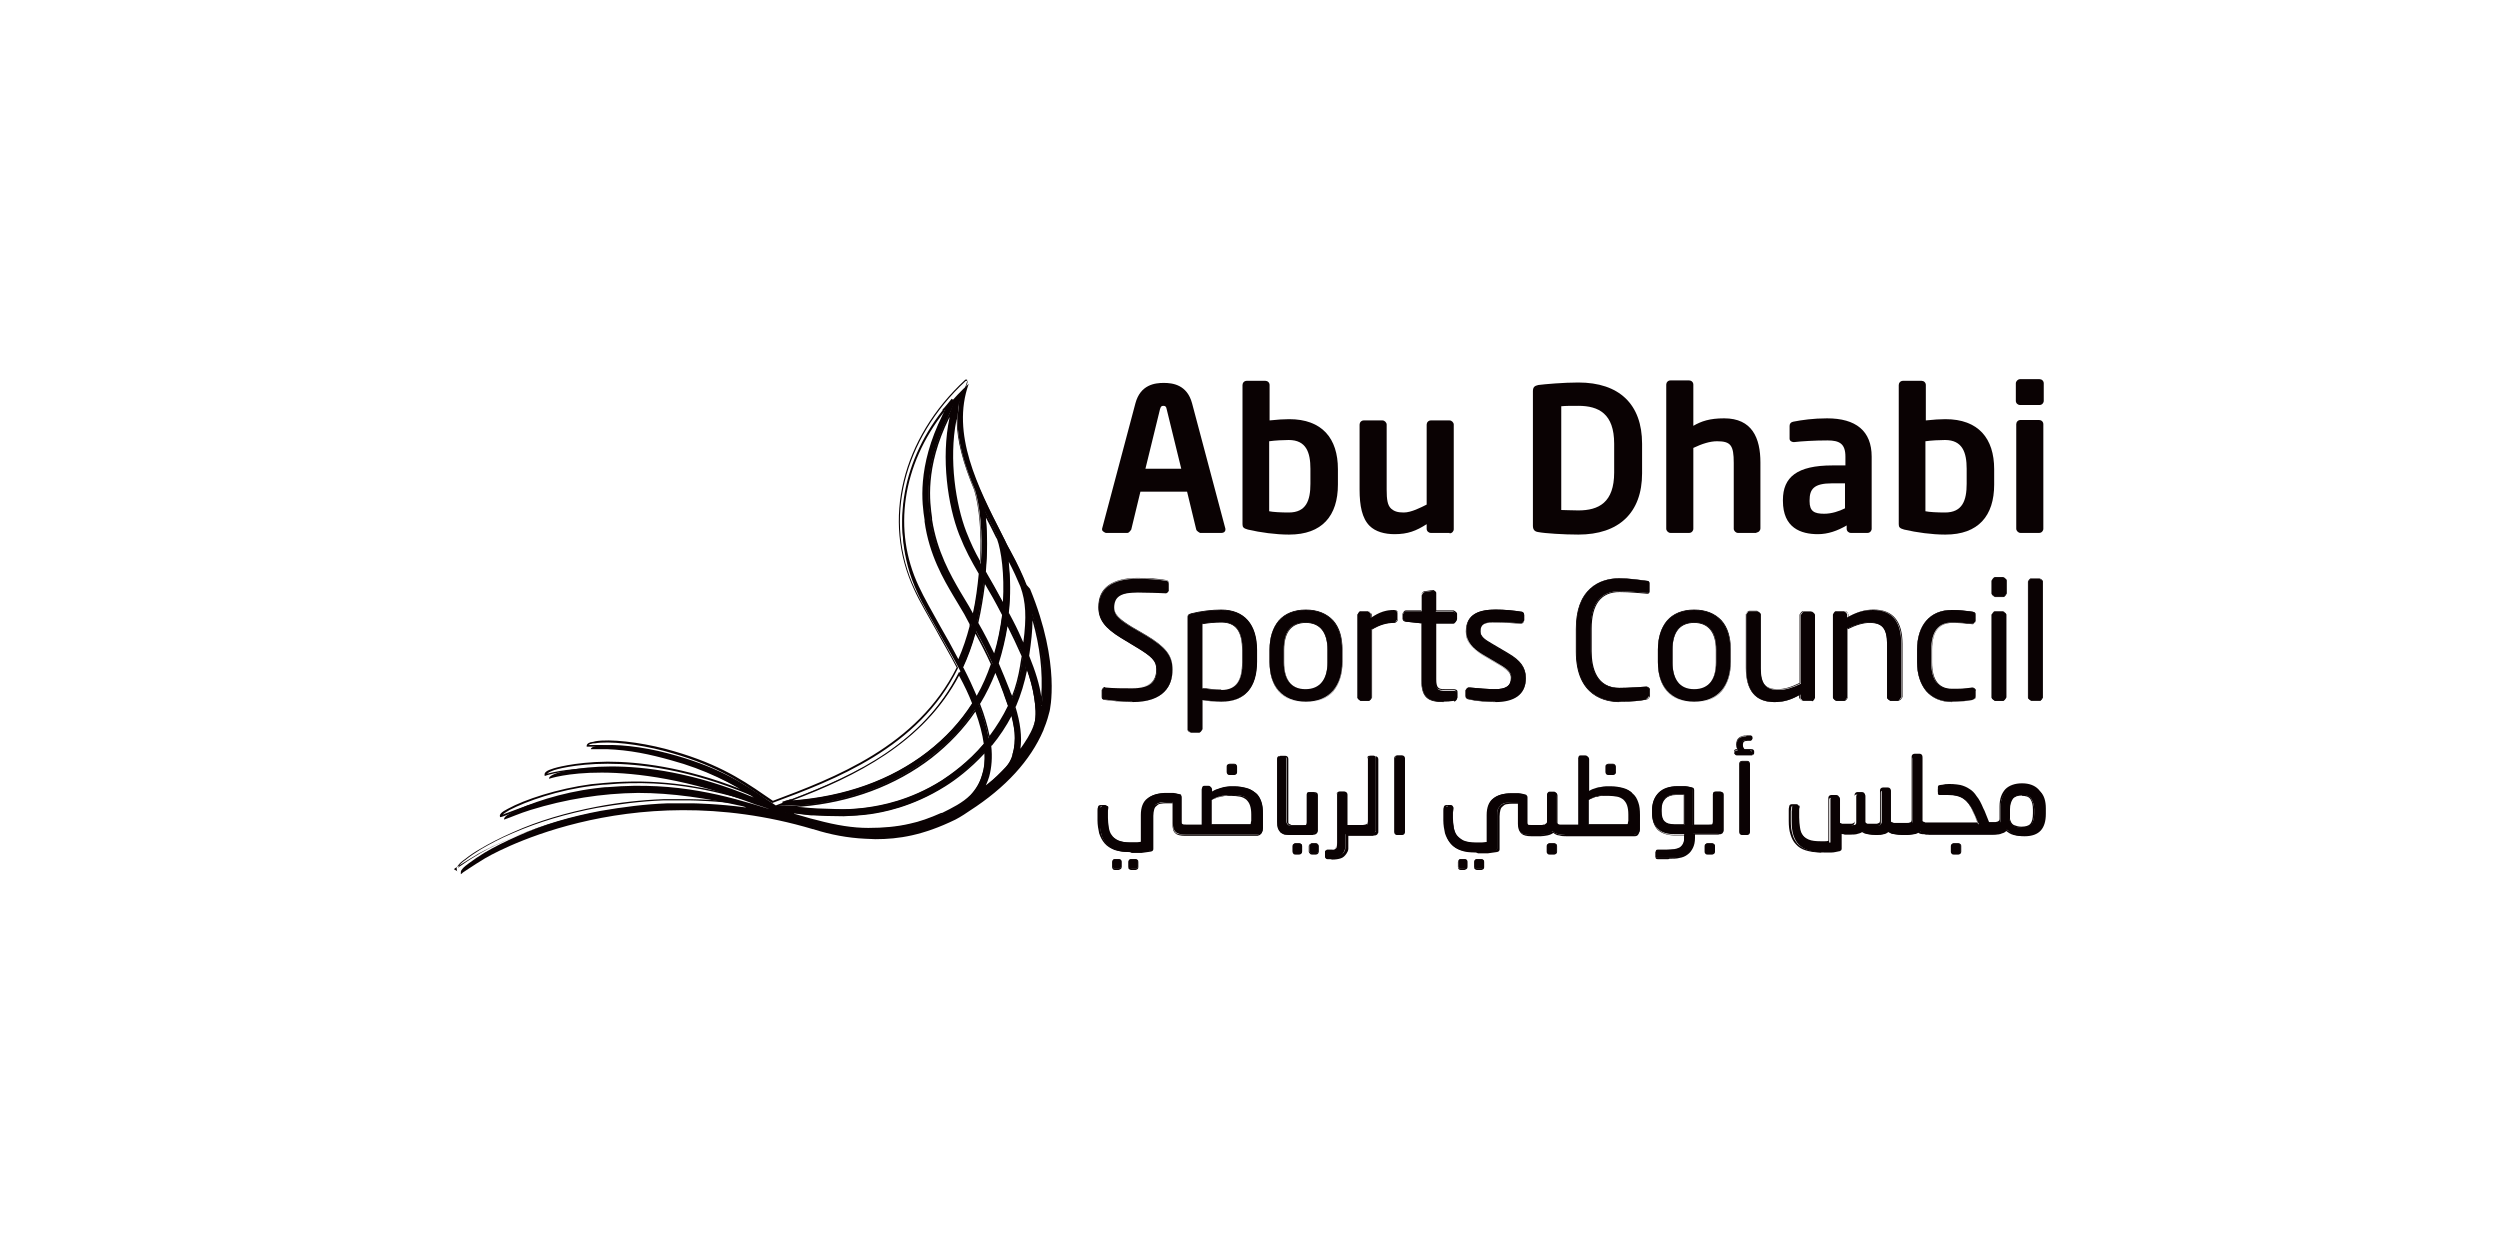 <?xml version="1.0" encoding="UTF-8"?><svg id="a" xmlns="http://www.w3.org/2000/svg" width="60" height="30" viewBox="0 0 60 30"><path d="M24.64,14.04s0,0,0,0c0,0,0,0,0,0-.1-.25-.22-.51-.37-.78,0,0-.04-.07-.08-.15-.03-.05-.05-.1-.07-.14l-.07-.14c-.58-1.14-1.23-2.42-.8-3.62,0,0,0,0,0,0,0,0,0,0,0,0,0,0,0,0,0,0,0,0,0,0,0,0,0,0,0,0,0,0,0,0,0,0,0,0,0,0,0,0,0,0,0,0,0,0,0,0,0,0,0,0,0,0,0,0,0,0,0,0,0,0,0,0,0,0,0,0,0,0,0,0,0,0,0,0,0,0,0,0,0,0,0,0,0,0,0,0,0,0,0,0,0,0,0,0,0,0,0,0,0,0,0,0,0,0,0,0,0,0,0,0,0,0,0,0,0,0,0,0,0,0,0,0,0,0,0,0,0,0,0,0,0,0,0,0,0,0,0,0,0,0,0,0,0,0,0,0,0,0,0,0,0,0,0,0,0,0,0,0,0,0,0,0,0,0,0,0,0,0,0,0,0,0,0,0,0,0,0,0,0,0,0,0,0,0,0,0,0,0,0,0-1.52,1.4-2,3.37-1.23,5.02.13.29.33.62.53.98.16.28.34.59.5.9-.93,1.9-2.92,2.65-4.43,3.22-.04-.03-.2-.13-.2-.13-.64-.45-1.25-.82-2.39-1.12-.6-.16-1.3-.24-1.66-.18-.03,0-.06,0-.09.01-.08.02-.1.05-.1.07h.05c.11,0,.22,0,.33,0,.55.02,1.03.12,1.56.27.78.21,1.48.56,1.97.89-2.87-1.2-4.71-.59-4.71-.59-.18.06-.21.11-.2.14,0,0,1.72-.6,4.96.62l.13.04c.14.05.16.05.18.06h0s-.02,0-.04-.01c-.95-.29-2.14-.65-3.81-.51-.11,0-.21.02-.32.03-.81.1-1.58.36-2,.58-.17.09-.19.14-.18.17.15-.05.37-.15.63-.23.84-.26,1.71-.4,2.58-.41.83,0,1.66.13,2.47.31.04.01.09.02.13.04-.66-.09-1.26-.1-1.26-.1-.21,0-.43,0-.64,0-.53.02-1.07.09-1.59.18-.69.13-1.37.32-2.01.61-.27.12-.54.25-.79.4-.13.08-.25.16-.37.25-.05.04-.11.08-.15.13-.02.02-.04.05-.04.08,0,0,0,.05,0,.05.02-.01.03-.02.05-.04.03-.02.06-.04.09-.06.15-.1.29-.19.44-.28,0,0,3.37-2.04,7.87-.7.01,0,.02,0,.04.01.38.12.79.2,1.22.22.08,0,.16.01.24.01.56,0,1.14-.09,1.92-.47,0,0,.14-.07.34-.21.87-.56,1.46-1.21,1.77-1.93,0,0,.01-.02.01-.03,0,0,0,0,0,0,.08-.19.12-.35.14-.43,0,0,.28-1.12-.47-2.94ZM24.52,14.08c.14.39.15.79.06,1.43-.09-.2-.19-.4-.29-.6-.03-.06-.06-.12-.09-.18.06-.53.03-1.01-.02-1.36.11.22.23.45.34.71ZM23.62,13.95c.12.21.27.46.44.8-.04.31-.1.65-.2.99-.13-.28-.27-.54-.41-.79.08-.34.14-.68.17-1ZM23.81,15.93c-.1.29-.22.56-.37.81-.1-.24-.22-.48-.34-.72.13-.27.23-.56.32-.88.14.25.27.5.4.79ZM23.88,16.1c.07.16.14.34.21.53l.02.06c.03.09.06.17.09.26-.13.29-.3.55-.47.77-.05-.27-.13-.54-.24-.82.15-.25.28-.51.39-.79ZM24.24,16.64l-.02-.06c-.09-.24-.18-.46-.27-.66.11-.33.18-.65.23-.96,0,0,0,0,0,0,.13.25.26.51.37.78-.01.08-.03.16-.04.25-.05.28-.12.53-.22.77-.02-.05-.03-.09-.05-.13ZM23.95,12.92h0c.09.25.19.85.14,1.59-.17-.31-.3-.55-.42-.74,0-.01-.02-.03-.02-.04.05-.55.04-1.05-.01-1.45.1.2.2.4.29.59l.03.05ZM22.94,10.03c.02-.11.02-.14.08-.4-.03.28-.04.39-.04.47.01.56.19,1.12.42,1.66.12.38.19,1.02.14,1.78-.14-.24-.25-.45-.37-.76-.24-.62-.43-1.69-.24-2.67,0,0,0-.07.01-.07ZM22.81,10.01c-.22,1.02-.02,2.16.23,2.8.15.39.29.63.47.95-.03.32-.08.67-.16,1.02-.07-.12-.14-.25-.22-.37l-.12-.2c-.22-.38-.56-.95-.67-1.73v-.04c-.06-.36-.18-1.21.41-2.42.03-.06.06-.14.14-.31-.05.15-.07.24-.08.3ZM22.56,15.06c-.2-.35-.39-.69-.53-.97-.64-1.36-.39-2.94.61-4.23.05-.07.17-.22.22-.28-.06.1-.17.28-.22.37-.61,1.24-.49,2.13-.43,2.51v.04c.12.8.46,1.39.69,1.78l.12.2c.1.17.2.33.29.5,0,.02,0,.04-.02.06-.07.3-.17.58-.29.83-.15-.28-.31-.55-.45-.81ZM19,19.19c1.44-.54,3.14-1.33,4.02-3.03.12.24.23.48.33.71-.28.44-.65.84-1.09,1.18-1.16.9-2.47,1.11-3.25,1.17-.04,0-.2.02-.24.02.06-.01.19-.05.23-.07ZM19.21,19.33c.82-.07,2.03-.32,3.13-1.17.43-.33.79-.71,1.07-1.14.11.28.18.56.22.82-.38.45-.78.74-1.02.89-.78.5-1.48.61-1.74.65-.19.03-.43.04-.63.05-.22,0-.57,0-.69-.02l-.86-.07c.17,0,.46-.02.52-.02ZM22.59,19.53c-.25.11-.5.2-.76.26-.33.07-.66.1-.99.1-.43,0-.86-.09-1.25-.19,0,0-.32-.08-.8-.23h0s-.03,0-.03,0c.12.02.38.06.7.09.02,0,.05,0,.07,0,.09,0,.35.02.56.02.05,0,.1,0,.14,0,.21,0,.44-.02.64-.05.27-.04.99-.15,1.79-.66.23-.15.6-.42.97-.83.01.2,0,.39-.06.57-.06.19-.15.36-.29.5-.19.21-.45.32-.71.44ZM24.31,18.11c-.02.07-.05.14-.09.2-.05.08-.12.15-.19.22-.06.06-.13.13-.2.19-.08.07-.16.14-.25.21.05-.09.1-.19.13-.3.07-.23.08-.48.05-.74.18-.22.35-.47.5-.76.04.15.07.3.09.45.02.18,0,.36-.05.53ZM24.84,17.38s-.01.03-.02.05c-.08.23-.23.43-.37.63.08-.39,0-.79-.11-1.1.13-.28.23-.59.28-.93,0-.01,0-.02,0-.03.09.24.16.49.2.74.03.21.06.44,0,.65ZM24.99,16.93c-.03-.38-.15-.78-.31-1.19.06-.4.09-.73.09-1,.2.65.32,1.4.23,2.19Z" fill="#0a0203"/><path d="M10.98,20.91h-.01s-.01-.07-.01-.07c0-.03.03-.07.05-.09.03-.04.08-.08.12-.11l.03-.02c.11-.09.23-.17.37-.25.22-.13.47-.26.79-.4.6-.27,1.28-.47,2.01-.61.52-.1,1.06-.16,1.59-.18.21,0,.42,0,.63,0h.01s.4,0,.89.05c-.86-.18-1.57-.27-2.23-.26-.85,0-1.72.15-2.57.41-.18.05-.33.12-.46.17-.06.02-.12.05-.17.06h-.02s0-.01,0-.01c-.02-.05.03-.11.19-.19.4-.22,1.18-.48,2-.59.11-.01.22-.02.32-.03,1.25-.11,2.23.07,3.05.28-1.43-.48-2.52-.59-3.21-.6,0,0-.02,0-.02,0-.81,0-1.23.14-1.24.15h-.02s0-.02,0-.02c-.01-.06.05-.11.22-.16,0,0,.47-.15,1.28-.16h.02c.71,0,1.82.12,3.19.66-.38-.23-.99-.54-1.75-.75-.54-.15-1.02-.25-1.56-.27-.11,0-.22,0-.32,0h-.07s0-.02,0-.02c0-.06.09-.09.12-.09.02,0,.05-.01.09-.02.35-.06,1.05.02,1.67.18,1.17.31,1.78.69,2.4,1.12l.19.13c1.47-.55,3.47-1.31,4.41-3.2-.16-.31-.34-.61-.49-.89-.2-.36-.4-.69-.53-.98-.78-1.66-.3-3.63,1.23-5.04h0s0,0,0,0c0,0,0,0,0,0,0,0,0,0,.01,0h0s0,0,0,0c0,0,0,0,0,0,0,0,0,0,.01,0h0v.02s0-.02,0-.02c0,0,0,0,0,0,0,0,0,0,0,0h.02s0,.01,0,.01c0,0,0,0,0,0h0s0,.01,0,.01c0,0,0,0,0,0,0,0,0,0,0,0,0,0,0,0,0,.01,0,0,0,0,0,0,0,0,0,0,0,.01h0s0,0,0,0c0,0,0,0,0,0,0,0,0,0,0,.01,0,0,0,0,0,0-.43,1.19.22,2.47.8,3.6l.07.14s.05.09.07.14c.04.09.08.15.08.15.14.26.26.52.37.78h0s-.02.02-.02.02h.02c.39.93.5,1.69.52,2.15.02.5-.04.78-.05.79-.04.15-.09.29-.15.44,0,.01,0,.02-.02.04-.31.72-.91,1.38-1.78,1.94-.2.13-.35.21-.35.21-.84.42-1.45.48-1.93.48-.08,0-.16,0-.24-.01-.42-.02-.83-.1-1.23-.22h-.04c-2.32-.7-4.33-.48-5.61-.17-1.39.34-2.23.85-2.24.85-.15.09-.3.18-.44.27-.03.02-.06.04-.09.06-.02.01-.04.02-.05.04h-.01ZM16.32,19.21c-.14,0-.27,0-.41,0-.53.02-1.07.09-1.59.18-.73.14-1.4.34-2,.6-.33.14-.57.27-.79.4-.13.08-.25.16-.36.25l-.03.02s-.08.06-.11.1c0,.01-.03.04-.04.07,0,0,0,0,0,0,0,0,.02-.01.02-.02.03-.02.06-.04.09-.06.14-.1.29-.19.44-.28,0,0,.86-.52,2.25-.86,1.28-.31,3.3-.54,5.63.16h.04c.39.13.8.21,1.22.23.08,0,.16.01.24.01.47,0,1.07-.06,1.91-.47,0,0,.14-.07.34-.21.86-.56,1.46-1.2,1.76-1.92,0-.01,0-.02.01-.02h0c.06-.15.11-.3.14-.44,0,0,.07-.28.05-.78-.02-.46-.13-1.21-.52-2.14h0c-.11-.27-.23-.53-.37-.79,0,0-.04-.07-.08-.15-.03-.05-.05-.1-.07-.14l-.07-.14c-.58-1.14-1.24-2.43-.8-3.63h.02s-.02,0-.02,0h0s0-.03,0-.03c0,0,0,0,0,0h0s0,0,0-.01h0s0,0,0,0c0,0,0,0,0,0,0,0,0,0,0,0h0s-.02,0-.02,0h-.02c-1.51,1.4-1.99,3.36-1.22,5,.13.28.33.62.53.98.16.27.33.59.5.9h0s0,.02,0,.02c-.94,1.92-2.97,2.68-4.45,3.23h-.01s-.21-.13-.21-.13c-.62-.43-1.22-.81-2.39-1.12-.61-.16-1.31-.24-1.65-.18-.03,0-.06,0-.08.01-.02,0-.05.01-.07.03h.01c.11,0,.22,0,.33,0,.54.02,1.02.12,1.57.27.93.25,1.64.67,1.98.89l-.02.04c-1.47-.62-2.66-.75-3.41-.75h-.01c-.81,0-1.27.15-1.27.15-.09.03-.15.06-.18.09.28-.08,1.99-.48,4.94.63l.13.04c.13.04.15.05.18.06h0s0,0,0,0v.04s-.01,0-.01,0h0s-.07-.02-.07-.02c-.94-.28-2.12-.64-3.76-.49-.09,0-.2.02-.32.03-.82.1-1.59.37-1.99.58-.1.06-.15.09-.16.11.04-.02.08-.03.13-.05.13-.05.29-.11.46-.17.86-.26,1.73-.4,2.59-.41.72,0,1.51.09,2.48.31.04.01.09.02.13.04v.04c-.66-.09-1.26-.1-1.27-.1h-.01c-.07,0-.14,0-.22,0ZM20.84,19.91c-.37,0-.77-.06-1.25-.19,0,0-.32-.08-.8-.23h-.03s.01-.05.01-.05c.11.02.37.06.7.08h.07c.13.02.48.03.7.03.2,0,.44-.02.64-.05.27-.04.99-.15,1.79-.66.24-.15.61-.42.96-.82l.04-.04v.05c.02.21,0,.4-.06.57-.06.19-.16.36-.29.51-.19.2-.44.32-.69.43h-.02c-.27.13-.52.22-.77.27-.3.07-.63.1-1,.1ZM19.06,19.53c.33.1.53.15.54.15.48.13.88.19,1.24.19s.69-.03.99-.1c.24-.05.49-.14.76-.26h.02c.24-.12.49-.24.68-.43.13-.14.23-.3.28-.49.05-.15.07-.32.06-.51-.35.38-.7.64-.94.79-.81.51-1.53.63-1.8.67-.2.03-.44.04-.64.05-.22,0-.58-.01-.71-.02h-.07c-.15-.02-.29-.03-.41-.05ZM20.1,19.47c-.21,0-.46-.01-.55-.02l-.86-.07v-.04c.08,0,.23,0,.52-.02v.02s0-.02,0-.02c1.18-.1,2.26-.5,3.12-1.16.43-.33.78-.71,1.07-1.13l.02-.04.02.04c.11.3.19.58.22.83h0s0,.02,0,.02c-.39.46-.81.76-1.03.9-.78.5-1.49.61-1.75.65-.19.03-.43.04-.63.05-.04,0-.09,0-.14,0ZM19.08,19.36l.47.04c.12,0,.47.02.69.02.2,0,.43-.02.62-.05.26-.04.96-.15,1.74-.64.21-.14.63-.43,1.01-.88-.03-.23-.1-.49-.2-.77-.28.41-.63.78-1.05,1.11-.87.67-1.95,1.07-3.14,1.17h0v-.02s0,.02,0,.02c-.05,0-.09,0-.13.01ZM18.78,19.28v-.04s.18-.05.22-.06c1.58-.6,3.16-1.37,4-3.02l.02-.04.02.04c.13.26.24.5.33.72h0s0,.02,0,.02c-.29.45-.65.85-1.1,1.19-.88.68-1.97,1.07-3.26,1.17-.02,0-.06,0-.1.01-.06,0-.12.01-.14.01ZM23.02,16.21c-.86,1.63-2.5,2.43-4,3,1.27-.1,2.36-.49,3.23-1.16.44-.34.8-.73,1.08-1.17-.08-.21-.18-.42-.31-.66ZM23.51,19.02l.05-.09c.05-.09.1-.19.13-.29.06-.22.08-.46.05-.73h0s0-.02,0-.02c.2-.24.36-.49.5-.76l.03-.05.02.05c.05.17.08.32.09.46.02.2,0,.38-.05.54h-.02s.02,0,.02,0c-.02.06-.04.14-.09.21-.05.08-.11.14-.18.2l-.02.02c-.07.07-.13.13-.2.19-.09.08-.17.15-.25.21l-.09.07ZM23.79,17.9c.03.27.01.52-.05.74-.02.07-.05.14-.08.21.05-.04.11-.09.17-.14.07-.06.13-.12.2-.19l.02-.02c.06-.06.12-.12.17-.2.04-.07.07-.14.08-.2.05-.15.06-.33.05-.52-.01-.12-.03-.25-.07-.4-.13.25-.29.49-.47.71ZM24.41,18.15l.02-.1c.07-.31.03-.66-.1-1.09h0s0-.02,0-.02c.13-.3.23-.61.28-.93l.02-.11.03.08c.1.27.16.51.2.75.03.2.06.44,0,.66h0s-.01.03-.02.05c-.08.23-.23.44-.37.63l-.06.08ZM24.37,16.96c.12.39.16.72.12,1.01.12-.17.24-.35.31-.54,0-.02.01-.03.02-.05h0c.06-.21.03-.44,0-.64-.03-.21-.09-.43-.17-.66-.06.3-.15.6-.27.88ZM23.73,17.77v-.05c-.05-.25-.13-.52-.25-.82h0s0-.02,0-.02c.15-.25.28-.51.38-.79l.02-.05.02.05c.08.17.14.35.21.53l.02.06c.03.09.06.17.09.26h0s0,.02,0,.02c-.12.27-.28.53-.47.77l-.03.04ZM23.52,16.89c.11.28.18.53.23.77.17-.23.32-.47.44-.72-.03-.08-.06-.17-.09-.25l-.02-.06c-.06-.16-.12-.32-.19-.48-.1.25-.22.5-.36.73ZM25.01,16.93h-.04c-.02-.34-.13-.73-.31-1.18h0s0-.01,0-.01c.06-.42.09-.73.08-1v-.15s.04.15.04.15c.24.76.31,1.5.23,2.2ZM24.7,15.74c.15.37.25.69.29.98.04-.59-.03-1.2-.21-1.83,0,.23-.03.51-.08.85ZM24.29,16.83l-.02-.05s-.03-.09-.05-.13h0s-.02-.06-.02-.06c-.09-.23-.18-.45-.27-.66h0s0-.02,0-.02c.1-.31.18-.63.22-.96v-.07s.04.06.04.06h0s0,.01,0,.01h0c.12.23.25.5.37.78h0s0,.01,0,.01c-.01.08-.03.16-.04.25-.04.26-.12.52-.22.77l-.02.05ZM24.26,16.63s.02.05.03.07c.09-.23.15-.47.19-.71.01-.09.03-.17.04-.24-.11-.25-.23-.5-.34-.72-.05.31-.12.6-.21.89.09.21.18.43.27.66l.02.06ZM23.43,16.79l-.02-.04c-.09-.22-.21-.46-.34-.72h0s0-.02,0-.02c.13-.27.23-.57.31-.87v-.05s.04.05.04.05c.15.28.28.53.4.79h0s0,.02,0,.02c-.1.28-.22.56-.37.81l-.02.04ZM23.12,16.02c.13.25.23.47.32.68.14-.24.25-.5.34-.76-.11-.24-.23-.48-.37-.73-.08.29-.18.56-.3.82ZM23.01,15.92l-.02-.04c-.15-.28-.31-.56-.45-.81h.02s-.02,0-.02,0c-.2-.35-.39-.69-.53-.97-.64-1.35-.41-2.94.61-4.25v-.02c.07-.07.17-.2.22-.26l.04.03s-.05.08-.08.13c-.05.08-.11.18-.14.24-.61,1.24-.48,2.12-.43,2.49v.04c.12.8.46,1.38.69,1.77l.12.2c.1.17.19.33.29.49h0s-.02.08-.02.08c-.07.29-.17.57-.29.84l-.02.04ZM22.69,9.83s-.01.02-.02.02v.02c-1.02,1.29-1.25,2.86-.62,4.2.13.28.32.61.52.97h0c.14.24.29.51.43.78.11-.25.2-.52.27-.79v-.05c-.08-.16-.17-.32-.27-.48l-.12-.2c-.23-.39-.58-.98-.69-1.78v-.04c-.06-.38-.19-1.27.43-2.52.01-.03.04-.07.06-.11ZM23.87,15.81l-.02-.05c-.12-.25-.25-.5-.41-.79h0s0-.02,0-.02c.08-.33.13-.66.17-1v-.07s.04.06.04.06c.12.21.27.46.44.8h0s0,.01,0,.01c-.04.34-.11.67-.2.99l-.02.05ZM23.48,14.95c.15.26.27.5.38.73.09-.3.15-.61.19-.92-.16-.31-.29-.54-.41-.74-.04.31-.09.62-.16.93ZM24.59,15.59l-.03-.07c-.08-.18-.17-.37-.29-.6-.03-.06-.06-.12-.09-.18h0s0-.01,0-.01c.05-.46.04-.94-.02-1.36l-.02-.13.06.11c.13.25.24.48.34.71h0c.13.38.15.77.06,1.44v.08ZM24.22,14.72c.03.06.06.11.09.17.1.19.18.37.25.53.08-.61.06-.98-.07-1.34-.08-.19-.17-.39-.28-.6.04.39.05.82,0,1.24ZM23.37,14.85l-.03-.05c-.07-.12-.14-.25-.22-.37l-.12-.2c-.22-.38-.56-.96-.67-1.74v-.04c-.06-.37-.18-1.22.41-2.43.03-.05.06-.13.13-.31h.04c-.05.17-.07.26-.08.31h0c-.21.98-.03,2.11.23,2.79.15.39.28.62.47.94h0s0,.01,0,.01c-.03.34-.08.68-.16,1.02v.06ZM22.79,10.01s0,.01-.01.02c-.59,1.2-.46,2.04-.41,2.4v.04c.12.77.45,1.34.67,1.72l.12.2c.07.11.13.22.19.33.07-.32.11-.64.14-.95-.18-.31-.32-.56-.47-.94-.27-.69-.44-1.83-.23-2.81ZM24.11,14.6l-.04-.07c-.17-.31-.3-.54-.42-.74l-.03-.05h0c.05-.53.04-1.03-.01-1.45l-.02-.13.06.12c.09.19.19.38.29.59l.03.05c.08.21.2.79.14,1.6v.08ZM23.67,13.73l.02.04c.11.19.23.4.38.68.04-.67-.04-1.24-.14-1.51l-.03-.05c-.08-.17-.16-.32-.24-.47.04.4.04.85,0,1.32ZM23.55,13.61l-.04-.06c-.13-.24-.25-.46-.37-.77-.25-.66-.42-1.74-.24-2.68,0,0,0-.02,0-.04,0-.02,0-.03,0-.04h0s.01-.06.02-.09c0-.06.02-.14.06-.31h.04c-.03.27-.04.4-.04.47.01.49.14,1.01.41,1.66.13.42.19,1.09.14,1.79v.07ZM22.95,10.07s0,.03,0,.03c-.18.93-.01,2.01.24,2.66.11.28.21.49.33.7.04-.67-.02-1.3-.14-1.7-.27-.65-.41-1.18-.42-1.67,0,0,0-.01,0-.02Z" fill="#0a0203"/><path d="M29.32,12.79h-.52s-.08-.04-.09-.08l-.22-.91h-1.12l-.22.91s-.05.08-.09.08h-.52s-.09-.03-.09-.08c0,0,0-.01,0-.02l.8-3.01c.12-.45.47-.49.68-.49s.56.04.68.49l.8,3.01s0,.02,0,.02c0,.05-.04.08-.09.08ZM28,9.82c-.01-.06-.03-.08-.08-.08s-.06.02-.08.08l-.35,1.43h.86l-.35-1.43Z" fill="#0a0203"/><path d="M30.93,12.83c-.31,0-.68-.05-.98-.12-.11-.03-.13-.06-.13-.13v-3.34c0-.05.04-.1.1-.1h.45c.05,0,.1.04.1.1v.85c.18-.02.35-.03.47-.03.79,0,1.17.46,1.17,1.2v.37c0,.75-.38,1.2-1.17,1.2ZM31.45,11.25c0-.39-.1-.69-.52-.69-.12,0-.33.01-.47.03v1.68c.09.02.29.03.47.03.42,0,.52-.29.52-.69v-.37Z" fill="#0a0203"/><path d="M34.79,12.79h-.45c-.05,0-.1-.04-.1-.1v-.11c-.25.16-.45.24-.77.24-.24,0-.46-.06-.6-.2-.18-.18-.24-.48-.24-.87v-1.56c0-.05.04-.1.1-.1h.45c.05,0,.1.05.1.1v1.56c0,.24.02.38.11.46.07.06.15.09.3.09.18,0,.41-.12.55-.19v-1.92c0-.05.04-.1.1-.1h.45c.05,0,.1.05.1.1v2.51c0,.05-.04.1-.1.1Z" fill="#0a0203"/><path d="M37.88,12.83c-.35,0-.81-.03-.96-.06-.08-.01-.13-.05-.13-.15v-3.23c0-.1.04-.13.13-.15.15-.02.61-.06.96-.06.98,0,1.53.52,1.53,1.47v.71c0,.95-.56,1.47-1.53,1.47ZM38.74,10.65c0-.72-.37-.91-.86-.91-.18,0-.31,0-.41.01v2.49c.1,0,.23.01.41.01.49,0,.86-.19.86-.91v-.71Z" fill="#0a0203"/><path d="M42.16,12.79h-.45c-.05,0-.1-.05-.1-.1v-1.58c0-.42-.07-.52-.4-.52-.17,0-.36.06-.57.16v1.94c0,.05-.04.1-.1.1h-.45c-.05,0-.1-.05-.1-.1v-3.46c0-.05.04-.1.1-.1h.45c.05,0,.1.04.1.1v.99c.19-.11.39-.18.74-.18.67,0,.87.47.87,1.06v1.58c0,.05-.04.1-.1.1Z" fill="#0a0203"/><path d="M44.83,12.79h-.41c-.05,0-.1-.04-.1-.1v-.08c-.22.13-.45.21-.69.21-.41,0-.84-.15-.84-.8v-.02c0-.55.34-.83,1.19-.83h.31v-.21c0-.31-.14-.39-.43-.39-.31,0-.63.02-.8.04h-.02s-.09-.01-.09-.08v-.31c0-.05.03-.09.09-.1.2-.04.48-.08.81-.08.69,0,1.07.3,1.07.92v1.73c0,.05-.04.1-.1.1ZM44.28,11.6h-.31c-.44,0-.54.14-.54.41v.02c0,.24.11.3.35.3.18,0,.36-.06.5-.13v-.59Z" fill="#0a0203"/><path d="M46.68,12.83c-.31,0-.68-.05-.98-.12-.11-.03-.13-.06-.13-.13v-3.34c0-.05.04-.1.1-.1h.45c.05,0,.1.04.1.1v.85c.18-.02.35-.03.47-.03.79,0,1.17.46,1.17,1.2v.37c0,.75-.38,1.2-1.17,1.2ZM47.2,11.25c0-.39-.1-.69-.52-.69-.12,0-.33.01-.47.03v1.68c.09.02.29.03.47.03.42,0,.52-.29.52-.69v-.37Z" fill="#0a0203"/><path d="M48.95,9.72h-.47c-.05,0-.1-.04-.1-.1v-.42c0-.05.05-.1.1-.1h.47c.05,0,.1.04.1.1v.42c0,.05-.04.1-.1.1ZM48.94,12.79h-.45c-.05,0-.1-.05-.1-.1v-2.51c0-.05.04-.1.1-.1h.45c.05,0,.1.04.1.1v2.51c0,.05-.04.1-.1.1Z" fill="#0a0203"/><path d="M27.17,16.84c-.27,0-.48-.03-.65-.05-.07-.01-.07-.03-.07-.07v-.16s.03-.06.07-.06h.01c.18.02.46.02.64.02.47,0,.59-.19.59-.46,0-.2-.11-.3-.47-.52l-.38-.23c-.36-.22-.54-.42-.54-.73,0-.47.34-.69.93-.69.23,0,.53.02.68.05.04,0,.07.03.07.07v.17s-.03.06-.07.06h0c-.17-.01-.45-.02-.67-.02-.4,0-.57.09-.57.37,0,.18.13.29.43.47l.36.21c.45.27.61.48.61.8,0,.38-.2.78-.96.78Z" fill="#0a0203"/><path d="M27.17,16.85c-.27,0-.47-.03-.65-.05-.07-.01-.08-.03-.08-.08v-.16s.03-.07.07-.07h.01c.18.02.46.02.64.02.41,0,.59-.14.59-.45,0-.2-.12-.31-.47-.52l-.38-.23c-.39-.24-.54-.44-.54-.74,0-.23.08-.41.25-.53.16-.11.39-.17.69-.17.24,0,.54.02.68.05.06.01.07.05.07.07v.17s-.03.07-.07.07h0c-.17-.01-.44-.02-.67-.02-.42,0-.57.1-.57.36,0,.18.13.29.42.47l.36.21c.45.27.62.48.62.8,0,.22-.07.4-.2.54-.16.17-.42.25-.78.25ZM26.53,16.51h-.01s-.06.01-.06.06v.16s0,.05.07.06c.18.03.38.05.65.05.35,0,.61-.08.77-.25.13-.13.19-.31.19-.53,0-.31-.17-.53-.61-.79l-.36-.21c-.3-.18-.43-.29-.43-.48,0-.28.16-.38.58-.38.23,0,.5.01.67.02h0s.06-.02.06-.06v-.17s-.02-.05-.06-.06c-.14-.02-.44-.05-.68-.05-.61,0-.93.23-.93.68,0,.29.15.49.54.72l.38.23c.35.21.47.33.47.53,0,.22-.07.47-.6.47-.19,0-.47,0-.65-.02Z" fill="#0a0203"/><path d="M29.31,16.84c-.12,0-.3-.02-.46-.04v.71s-.03.07-.07.07h-.2s-.07-.03-.07-.07v-2.69c0-.05.01-.07.08-.09.21-.05.48-.09.72-.09.58,0,.85.38.85.96v.28c0,.61-.28.96-.85.96ZM29.82,15.61c0-.41-.12-.68-.51-.68-.16,0-.35.02-.46.04v1.55c.13.02.33.04.46.04.38,0,.51-.25.51-.67v-.28Z" fill="#0a0203"/><path d="M28.78,17.59h-.2s-.08-.03-.08-.08v-2.69c0-.05.01-.08.09-.1.23-.06.5-.09.72-.09.55,0,.86.35.86.97v.28c0,.63-.3.96-.86.96-.13,0-.31-.02-.45-.04v.7s-.04.08-.08.08ZM29.31,14.65c-.22,0-.49.03-.72.09-.07.02-.08.04-.08.08v2.69s.03.07.06.07h.2s.07-.03.07-.07v-.71h0c.14.03.33.04.46.04.55,0,.84-.33.84-.95v-.28c0-.62-.3-.96-.84-.96ZM29.31,16.56c-.12,0-.32-.01-.46-.04h0v-1.56h0c.11-.02.29-.04.46-.04.35,0,.51.22.51.68v.28c0,.47-.16.67-.51.67ZM28.86,16.51c.13.02.33.04.45.04.35,0,.5-.2.5-.66v-.28c0-.46-.15-.67-.5-.67-.16,0-.34.02-.45.04v1.54Z" fill="#0a0203"/><path d="M31.34,16.84c-.57,0-.87-.38-.87-.95v-.3c0-.57.29-.95.87-.95s.87.38.87.95v.3c0,.57-.3.95-.87.95ZM31.86,15.59c0-.4-.16-.65-.53-.65s-.52.25-.52.65v.3c0,.4.16.65.52.65s.53-.25.53-.65v-.3Z" fill="#0a0203"/><path d="M31.34,16.85c-.56,0-.87-.35-.87-.96v-.3c0-.29.08-.53.22-.7.15-.17.37-.26.65-.26s.5.09.66.26c.15.17.22.41.22.7v.3c0,.29-.08.53-.22.7-.15.17-.37.26-.66.26ZM31.34,14.65c-.55,0-.86.34-.86.95v.3c0,.6.31.95.86.95.28,0,.5-.09.65-.26.14-.16.22-.4.22-.69v-.3c0-.29-.08-.52-.22-.69-.15-.17-.37-.26-.65-.26ZM31.34,16.55c-.35,0-.53-.23-.53-.66v-.3c0-.43.18-.66.53-.66s.53.23.53.66v.3c0,.43-.18.66-.53.66ZM31.34,14.95c-.34,0-.52.22-.52.65v.3c0,.42.18.65.52.65s.52-.22.52-.65v-.3c0-.42-.18-.65-.52-.65Z" fill="#0a0203"/><path d="M33.46,14.94c-.18,0-.34.05-.54.16v1.64s-.04.08-.08.08h-.19s-.07-.04-.07-.08v-1.99s.03-.08.07-.08h.18s.07.04.07.08v.08c.2-.14.37-.19.55-.19.05,0,.08.02.08.07v.16s-.03.07-.08.07Z" fill="#0a0203"/><path d="M32.85,16.82h-.19s-.08-.04-.08-.08v-1.99s.04-.08.08-.08h.18s.08.04.08.08v.07c.18-.12.36-.18.54-.18.07,0,.09.04.09.08v.16s-.03.07-.09.07c-.18,0-.35.05-.53.16v1.63s-.04.08-.08.08ZM32.66,14.67s-.07.03-.07.07v1.99s.03.07.07.07h.19s.07-.04.07-.07v-1.64h0c.19-.12.36-.17.54-.17.05,0,.08-.02.08-.06v-.16s-.02-.06-.08-.06c-.19,0-.37.06-.55.19h-.01s0-.09,0-.09c0-.04-.03-.07-.07-.07h-.18Z" fill="#0a0203"/><path d="M34.9,16.82c-.08.01-.18.02-.25.02-.36,0-.53-.09-.53-.52v-1.36l-.38-.04s-.07-.03-.07-.07v-.11s.03-.07.07-.07h.38v-.38s.03-.07.07-.08l.2-.03h.01s.06.03.06.07v.43h.42s.08.04.08.08v.13s-.04.08-.08.08h-.42v1.36c0,.21.05.25.21.25h.22c.05,0,.08.02.08.05v.14s-.02.06-.07.07Z" fill="#0a0203"/><path d="M34.65,16.85c-.35,0-.54-.08-.54-.53v-1.36l-.37-.04c-.05,0-.08-.03-.08-.08v-.11s.03-.08.08-.08h.37v-.38s.03-.08.08-.08l.2-.03h.01s.07.03.07.07v.42h.42s.08.04.08.08v.13s-.04.08-.08.08h-.42v1.36c0,.21.05.24.2.24h.22s.09,0,.09.06v.14s-.02.07-.08.07h0c-.08.01-.18.02-.25.02ZM33.74,14.67s-.07.03-.07.06v.11s.02.06.07.06l.38.04v1.37c0,.44.18.52.52.52.07,0,.18,0,.25-.02h0s.06-.03.06-.06v-.14s0-.05-.08-.05h-.22c-.16,0-.22-.04-.22-.25v-1.37h.43s.07-.03.07-.07v-.13s-.03-.07-.07-.07h-.43v-.43s-.02-.06-.05-.06h-.01l-.2.03s-.06.04-.06.07v.39h-.39Z" fill="#0a0203"/><path d="M35.88,16.84c-.14,0-.43-.01-.62-.06-.05-.01-.08-.04-.08-.08v-.14s.03-.06.07-.06h.02c.19.02.47.04.61.04.25,0,.39-.07.39-.28,0-.12-.07-.19-.29-.32l-.39-.23c-.24-.14-.4-.31-.4-.56,0-.41.3-.52.71-.52.22,0,.43.02.61.05.05,0,.07.04.07.08v.13s-.03.07-.07.07h-.01c-.14-.01-.39-.03-.61-.03s-.36.03-.36.23c0,.12.09.19.27.3l.39.23c.32.19.43.36.43.59,0,.4-.29.57-.73.57Z" fill="#0a0203"/><path d="M35.88,16.85c-.17,0-.44-.02-.62-.06-.06-.01-.09-.04-.09-.08v-.14s.03-.07.08-.07h.02c.18.02.47.04.61.04.27,0,.38-.08.38-.27,0-.11-.06-.18-.29-.32l-.39-.23c-.28-.17-.4-.34-.4-.56,0-.36.23-.53.71-.53.21,0,.41.02.61.05.05,0,.08.04.08.08v.13s-.03.07-.07.07h-.01c-.25-.02-.44-.03-.61-.03-.3,0-.36.08-.36.22,0,.11.09.19.27.29l.39.23c.31.18.43.35.43.6,0,.37-.25.57-.74.57ZM35.26,16.52h-.01s-.06.02-.06.05v.14s.02.06.08.07c.18.04.44.06.62.06.33,0,.72-.1.72-.56,0-.24-.12-.4-.43-.58l-.39-.23c-.18-.11-.27-.18-.27-.3,0-.22.17-.23.37-.23.16,0,.36.01.61.03h.01s.06-.01.06-.06v-.13s-.02-.06-.07-.07c-.2-.03-.4-.05-.61-.05-.48,0-.7.16-.7.51,0,.22.12.39.4.55l.39.23c.23.14.3.21.3.33,0,.2-.11.28-.39.28-.14,0-.43-.02-.61-.04Z" fill="#0a0203"/><path d="M39.51,16.79c-.16.03-.32.05-.65.05-.48,0-1.03-.26-1.03-1.21v-.54c0-.96.55-1.21,1.03-1.21.25,0,.48.04.66.06.04,0,.06.02.06.05v.2s0,.04-.05.04h-.01c-.14-.01-.43-.04-.66-.04-.38,0-.68.22-.68.89v.54c0,.66.3.89.68.89.22,0,.5-.02.64-.03h.02s.06.02.06.06v.16s-.04.07-.08.08Z" fill="#0a0203"/><path d="M38.86,16.85c-.31,0-1.04-.12-1.04-1.21v-.54c0-.44.11-.76.34-.97.22-.2.5-.25.7-.25.23,0,.45.03.66.06.03,0,.07.01.07.06v.2s0,.05-.05.05h-.01c-.13-.01-.42-.04-.66-.04-.45,0-.67.3-.67.88v.54c0,.4.12.88.67.88.2,0,.46-.02.64-.03h.02s.07.02.07.07v.16s-.03.07-.08.08c-.17.03-.33.05-.65.05ZM38.86,13.89c-.19,0-.47.04-.69.24-.22.2-.33.53-.33.96v.54c0,.36.1,1.2,1.02,1.2.32,0,.47-.02.65-.05h0s.07-.02.07-.07v-.16s-.02-.06-.06-.06h-.02c-.18.02-.45.03-.64.03-.31,0-.69-.15-.69-.89v-.54c0-.31.07-.55.2-.7.11-.13.28-.2.49-.2.23,0,.53.02.66.04h.01s.04-.01.04-.04v-.2s-.02-.04-.06-.04c-.2-.03-.42-.06-.66-.06Z" fill="#0a0203"/><path d="M40.66,16.84c-.57,0-.87-.38-.87-.95v-.3c0-.57.29-.95.87-.95s.87.38.87.95v.3c0,.57-.3.95-.87.95ZM41.19,15.59c0-.4-.16-.65-.53-.65s-.52.25-.52.65v.3c0,.4.16.65.52.65s.53-.25.53-.65v-.3Z" fill="#0a0203"/><path d="M40.66,16.85c-.56,0-.87-.35-.87-.96v-.3c0-.29.08-.53.22-.7.15-.17.37-.26.65-.26s.5.09.66.26c.15.17.22.41.22.7v.3c0,.29-.08.53-.22.7-.15.17-.37.26-.66.26ZM40.66,14.65c-.55,0-.86.34-.86.95v.3c0,.6.31.95.86.95.28,0,.5-.09.65-.26.14-.16.22-.4.22-.69v-.3c0-.29-.08-.52-.22-.69-.15-.17-.37-.26-.65-.26ZM40.66,16.55c-.35,0-.53-.23-.53-.66v-.3c0-.43.18-.66.53-.66s.53.23.53.66v.3c0,.43-.18.66-.53.66ZM40.66,14.95c-.34,0-.52.22-.52.65v.3c0,.42.18.65.52.65s.52-.22.52-.65v-.3c0-.42-.18-.65-.52-.65Z" fill="#0a0203"/><path d="M43.48,16.82h-.2s-.07-.04-.07-.08v-.07c-.21.12-.39.18-.62.18-.47,0-.68-.29-.68-.81v-1.29s.04-.08.08-.08h.19s.08.04.08.08v1.29c0,.39.13.52.43.52.16,0,.35-.06.53-.15v-1.65s.04-.08.08-.08h.19s.07.04.07.08v1.99s-.03.08-.07.08Z" fill="#0a0203"/><path d="M42.59,16.85c-.46,0-.69-.28-.69-.82v-1.29s.04-.08.08-.08h.19s.08.04.08.08v1.29c0,.37.11.51.42.51.15,0,.32-.05.52-.15v-1.64s.04-.08.08-.08h.19s.08.04.08.08v1.99s-.04.08-.08.08h-.2s-.08-.04-.08-.08v-.06c-.23.13-.4.17-.61.17ZM41.98,14.67s-.07.03-.07.07v1.29c0,.53.23.81.67.81.22,0,.39-.05.62-.18h0s0,.08,0,.08c0,.04.03.07.07.07h.2s.07-.03.07-.07v-1.99s-.03-.07-.07-.07h-.19s-.07.04-.07.07v1.65h0c-.2.1-.38.15-.53.15-.32,0-.44-.14-.44-.52v-1.29s-.03-.07-.07-.07h-.19Z" fill="#0a0203"/><path d="M45.56,16.82h-.19s-.08-.04-.08-.08v-1.28c0-.39-.13-.52-.43-.52-.16,0-.35.06-.53.15v1.65s-.04.08-.08.08h-.19s-.07-.04-.07-.08v-1.99s.03-.08.07-.08h.2s.07.04.07.08v.07c.21-.12.39-.18.62-.18.47,0,.68.29.68.81v1.28s-.04.08-.08.08Z" fill="#0a0203"/><path d="M45.56,16.82h-.19s-.08-.04-.08-.08v-1.28c0-.37-.11-.51-.42-.51-.15,0-.32.05-.52.15v1.64s-.04.08-.08.08h-.19s-.08-.04-.08-.08v-1.99s.04-.08.08-.08h.2s.08.04.08.08v.06c.23-.13.4-.18.61-.18.46,0,.69.28.69.82v1.28s-.04.08-.08.08ZM44.87,14.93c.32,0,.44.14.44.52v1.28s.03.07.07.07h.19s.07-.03.07-.07v-1.28c0-.53-.23-.81-.67-.81-.22,0-.39.05-.62.18h0s0-.08,0-.08c0-.04-.03-.07-.07-.07h-.2s-.07.03-.07.07v1.99s.03.07.07.07h.19s.07-.04.07-.07v-1.65h0c.2-.1.38-.15.53-.15Z" fill="#0a0203"/><path d="M47.33,16.8c-.13.02-.3.04-.49.04-.53,0-.83-.38-.83-.95v-.3c0-.57.3-.95.83-.95.18,0,.36.02.49.04.06.01.08.03.08.09v.14s-.03.06-.07.06h-.02c-.17-.02-.29-.03-.48-.03-.31,0-.49.21-.49.65v.3c0,.44.17.65.49.65.19,0,.31,0,.48-.03h.02s.07.02.07.06v.14c0,.05-.02.07-.08.09Z" fill="#0a0203"/><path d="M46.85,16.85c-.26,0-.47-.09-.62-.26-.14-.17-.22-.41-.22-.69v-.3c0-.6.31-.96.84-.96.16,0,.34.02.49.04.06.01.08.03.08.09v.14s-.04.07-.07.07h-.02c-.18-.02-.3-.03-.48-.03-.32,0-.48.22-.48.64v.3c0,.43.16.64.48.64.18,0,.3,0,.48-.03h.02s.07.02.07.07v.14c0,.06-.02.08-.08.09h0c-.09.02-.27.04-.49.04ZM46.85,14.65c-.52,0-.83.35-.83.94v.3c0,.28.07.52.22.69.14.17.35.26.61.26.22,0,.4-.03.49-.04.06-.01.07-.03.07-.08v-.14s-.03-.05-.06-.05h-.02c-.18.02-.3.03-.48.03-.33,0-.49-.22-.49-.66v-.3c0-.43.17-.66.49-.66.18,0,.3,0,.49.03h.01s.06-.01.06-.05v-.14c0-.05-.01-.07-.07-.08-.15-.03-.33-.04-.49-.04Z" fill="#0a0203"/><path d="M48.08,14.32h-.2s-.08-.04-.08-.08v-.31s.04-.08.08-.08h.2s.08.04.08.08v.31s-.04.08-.08.08ZM48.07,16.82h-.19s-.08-.04-.08-.08v-1.99s.04-.08.08-.08h.19s.08.04.08.08v1.99s-.04.08-.08.08Z" fill="#0a0203"/><path d="M48.07,16.82h-.19s-.08-.04-.08-.08v-1.99s.04-.08.08-.08h.19s.08.04.08.08v1.99s-.04.08-.08.08ZM47.88,14.67s-.07.03-.07.07v1.99s.03.07.07.07h.19s.07-.03.07-.07v-1.99s-.03-.07-.07-.07h-.19ZM48.08,14.33h-.2s-.08-.04-.08-.08v-.31s.04-.08.08-.08h.2s.08.04.08.08v.31s-.04.08-.08.08ZM47.88,13.86s-.07.03-.07.07v.31s.03.07.07.07h.2s.07-.03.07-.07v-.31s-.03-.07-.07-.07h-.2Z" fill="#0a0203"/><path d="M48.95,16.82h-.2s-.07-.04-.07-.08v-2.78s.03-.07.07-.07h.2s.07.03.07.07v2.78s-.03.08-.07.08Z" fill="#0a0203"/><path d="M48.95,16.82h-.2s-.08-.04-.08-.08v-2.78s.03-.08.08-.08h.2s.08.03.08.08v2.78s-.03.08-.08.08ZM48.75,13.89s-.06.03-.06.07v2.78s.03.07.06.07h.2s.06-.04.06-.07v-2.78s-.03-.07-.06-.07h-.2Z" fill="#0a0203"/><path d="M27.25,20.62h-.1s-.03,0-.04.01c-.01,0-.02.02-.02.04v.12s0,.03.02.04c.01.01.03.02.04.02h.1s.03,0,.04-.02c.01-.01.02-.02.02-.04v-.12s0-.03-.02-.04c-.01,0-.03-.01-.04-.01Z" fill="#0a0203"/><path d="M27.25,20.88h-.1s-.03,0-.05-.02c-.02-.01-.02-.03-.02-.05v-.12s0-.04.02-.05c.01-.01.03-.02.05-.02h.1s.03,0,.05.02c.02.01.02.03.02.05v.12s0,.04-.02.05c-.02.01-.03.02-.05.02ZM27.16,20.64s-.02,0-.03.01c0,0-.01.02-.01.03v.12s0,.02.01.03c.01,0,.02.01.03.01h.1s.02,0,.03-.01c0,0,.01-.02.01-.03v-.12s0-.02-.01-.03c-.01,0-.02-.01-.03-.01h-.1Z" fill="#0a0203"/><path d="M26.85,20.62h-.09s-.03,0-.04.01c0,0-.02.02-.02.04v.12s0,.03.02.04c.01.01.03.02.04.02h.09s.03,0,.04-.02c.01-.01.02-.02.02-.04v-.12s0-.03-.02-.04c-.01,0-.03-.01-.04-.01Z" fill="#0a0203"/><path d="M26.85,20.88h-.09s-.04,0-.05-.02c-.01-.01-.02-.03-.02-.05v-.12s.01-.04.02-.05c.01-.01.03-.02.05-.02h.09s.04,0,.05.02c.02.01.02.03.02.05v.12s0,.04-.03.05c-.02.01-.03.02-.05.02ZM26.76,20.64s-.03,0-.04.01c0,0-.01.02-.01.03v.12s0,.02.01.03c0,0,.02.01.04.01h.09s.02,0,.03-.01c.01,0,.02-.02.02-.03v-.12s0-.02-.01-.03c-.01,0-.02-.01-.03-.01h-.09Z" fill="#0a0203"/><path d="M29.51,18.59h.11s.03,0,.04-.02c.01-.01.02-.02.02-.04v-.13s0-.03-.02-.04c-.01-.01-.03-.02-.04-.02h-.11s-.03,0-.04.02c-.01.01-.02.03-.02.04v.13s0,.03.02.04c.01.01.03.02.04.02Z" fill="#0a0203"/><path d="M29.62,18.6h-.11s-.04,0-.05-.02c-.01-.01-.02-.03-.02-.05v-.13s0-.04.02-.05c.01-.01.03-.02.05-.02h.11s.04,0,.05.02c.01.01.02.03.02.05v.13s0,.04-.02.05c-.01.01-.03.02-.05.02ZM29.51,18.35s-.02,0-.03.01c0,0-.01.02-.01.03v.13s0,.02.01.03c0,0,.02.01.03.01h.11s.03,0,.03-.01c0,0,.01-.02.01-.03v-.13s0-.03-.01-.03c0,0-.02-.01-.03-.01h-.11Z" fill="#0a0203"/><path d="M30.12,19.02c-.06-.05-.13-.09-.21-.11-.08-.02-.18-.04-.28-.04-.03,0-.07,0-.11,0-.04,0-.09.01-.15.02-.05.01-.1.03-.16.05-.04.01-.07.03-.11.05l-.03.02v-.09s0-.03-.02-.04c-.01-.01-.02-.02-.04-.02h-.11s-.03,0-.04.02c0,.01-.01.02-.01.04v.87h-.38c-.05,0-.08,0-.1-.02-.02,0-.02-.03-.02-.07v-.6s0-.03-.01-.03c0,0-.02-.01-.03-.01-.05-.01-.1-.02-.15-.03-.06,0-.11,0-.17,0-.18,0-.32.04-.42.12-.1.08-.15.21-.15.39v.45s0,.06,0,.09c0,.03,0,.06,0,.1v.02h-.02s-.07.01-.11.02c-.05,0-.1,0-.15,0-.13,0-.23-.02-.3-.05-.07-.03-.13-.08-.16-.13-.04-.05-.06-.12-.07-.19-.01-.07-.02-.15-.02-.23,0-.03,0-.06,0-.11,0-.04,0-.08.01-.12,0-.02,0-.03-.01-.04,0,0-.02-.01-.03-.01h-.1s-.05.02-.06.05c0,.03,0,.05-.01.08,0,.03,0,.06,0,.09,0,.03,0,.06,0,.08,0,.03,0,.04,0,.06,0,.11.01.22.04.31.02.09.06.17.12.24.06.07.14.12.23.15.1.04.22.05.37.05.08,0,.16,0,.23,0,.08,0,.15-.01.21-.03.05,0,.06-.04.06-.06,0-.02,0-.05,0-.08v-.09s0-.06,0-.09v-.53c0-.06,0-.11.02-.16.02-.04.04-.07.07-.1.03-.02.06-.04.11-.05.04,0,.09-.01.14-.01.03,0,.06,0,.08,0,.02,0,.04,0,.06,0h.02v.51c0,.1.02.17.07.21.04.04.12.06.23.06h1.3c.06,0,.11,0,.17,0h.16c.05,0,.09,0,.11,0,.03,0,.05-.01.07-.03.01-.02.02-.03.03-.05,0-.02.01-.05.02-.08,0-.03,0-.06,0-.1,0-.03,0-.07,0-.1,0-.03,0-.06,0-.09v-.05c0-.12-.01-.22-.04-.3-.03-.08-.07-.15-.13-.2ZM30.07,19.59s0,.08,0,.11c0,.03,0,.05-.01.06,0,.01-.01.02-.02.03,0,0-.02,0-.03,0h-.81s-.07,0-.1,0h-.02v-.58h0s0-.01,0-.01c.03-.02.07-.04.11-.06.05-.02.1-.03.14-.04.05,0,.09-.02.14-.02.04,0,.08,0,.1,0,.08,0,.16,0,.22.02.06.01.11.04.15.07.04.04.07.08.09.14.02.06.03.13.03.23v.04Z" fill="#0a0203"/><path d="M27.12,20.45c-.15,0-.27-.02-.37-.05-.1-.04-.18-.09-.24-.16-.06-.07-.1-.15-.13-.24-.02-.09-.04-.2-.04-.31,0-.02,0-.04,0-.06,0-.02,0-.05,0-.08,0-.03,0-.06,0-.09,0-.03,0-.06.01-.08,0-.04.03-.06.07-.06h.1s.03,0,.04.02c.01.01.02.03.02.05,0,.04,0,.08-.01.12,0,.04,0,.08,0,.11,0,.08,0,.16.02.23.01.07.03.13.07.19.04.05.09.09.16.13.07.03.17.05.3.05.05,0,.1,0,.15,0,.04,0,.08,0,.11-.01h0s0-.08,0-.11c0-.03,0-.07,0-.09v-.45c0-.18.05-.32.16-.4.1-.08.25-.12.43-.12.05,0,.11,0,.17,0,.06,0,.11.01.16.03.02,0,.03,0,.04.02.01.01.02.02.02.05v.6s0,.05.02.06c.01,0,.05.01.09.01h.37v-.86s0-.03.02-.05c.01-.01.03-.02.05-.02h.11s.03,0,.05.02c.01.01.02.03.02.05v.06h.01s.07-.05.11-.06c.05-.02.11-.04.16-.05.05-.01.1-.02.15-.02.05,0,.08,0,.11,0,.11,0,.2.01.29.04.08.02.16.06.22.12h0c.06.05.1.12.13.21.03.08.04.18.04.3v.05s0,.06,0,.09c0,.03,0,.07,0,.1,0,.04,0,.07,0,.1,0,.03,0,.06-.02.08,0,.02-.02.04-.03.05-.02.02-.04.03-.08.04-.02,0-.06,0-.11,0h-.16c-.06,0-.12,0-.17,0h-1.3c-.11,0-.19-.02-.23-.06-.05-.04-.07-.11-.07-.22v-.5h0s-.04,0-.06,0c-.02,0-.05,0-.08,0-.05,0-.1,0-.14.01-.04,0-.07.02-.1.05-.03.02-.05.05-.06.09-.01.04-.02.09-.02.15v.53s0,.06,0,.09v.09s0,.06,0,.08c0,.02,0,.06-.07.07-.06.01-.13.02-.21.03-.08,0-.16,0-.24,0ZM26.45,19.34s-.04,0-.04.04c0,.02,0,.05-.01.08,0,.03,0,.06,0,.09,0,.03,0,.06,0,.08,0,.02,0,.04,0,.06,0,.11.01.22.03.31.02.09.06.17.12.23.06.06.13.11.23.15.1.04.22.05.36.05.08,0,.16,0,.23,0,.08,0,.15-.01.21-.02.03,0,.05-.02.05-.04,0-.02,0-.05,0-.08v-.09s0-.06,0-.09v-.53c0-.06,0-.12.02-.16.02-.04.04-.08.07-.1.03-.02.07-.04.11-.05.04,0,.09-.02.15-.02.03,0,.06,0,.08,0,.02,0,.04,0,.06,0h.03v.53c0,.1.02.16.06.2.04.04.11.05.22.05h1.3c.06,0,.11,0,.17,0h.16s.09,0,.11,0c.03,0,.05-.01.06-.03.01-.01.02-.03.02-.05,0-.02.01-.05.02-.08,0-.03,0-.06,0-.1,0-.03,0-.07,0-.1,0-.03,0-.06,0-.09v-.05c0-.11-.01-.21-.04-.29-.03-.08-.07-.15-.13-.2h0c-.06-.05-.12-.09-.2-.11-.08-.02-.18-.03-.28-.03-.03,0-.06,0-.11,0-.04,0-.09.01-.14.02-.05.01-.1.03-.16.05-.04.01-.07.03-.1.05l-.05.03v-.11s0-.02-.01-.03c0,0-.02-.01-.03-.01h-.11s-.02,0-.03.01c0,0-.01.02-.01.03v.88h-.39c-.05,0-.09,0-.11-.02-.02-.01-.03-.04-.03-.08v-.6s0-.02,0-.03c0,0-.01,0-.03-.01-.05-.01-.1-.02-.15-.02-.06,0-.11,0-.16,0-.18,0-.31.04-.41.12-.1.08-.15.2-.15.38v.45s0,.06,0,.09c0,.03,0,.06,0,.1v.03h-.03s-.07.02-.11.02c-.05,0-.1,0-.15,0-.13,0-.23-.02-.31-.05-.08-.03-.13-.08-.17-.14-.04-.06-.06-.12-.07-.2-.01-.07-.02-.15-.02-.24,0-.03,0-.07,0-.11,0-.04,0-.09.01-.12,0-.01,0-.03,0-.03,0,0-.01,0-.02,0h-.1ZM30.01,19.81h-.81s-.07,0-.1,0h-.03v-.61s.09-.05.13-.06c.05-.02.1-.03.15-.04.05,0,.1-.02.14-.02.04,0,.08,0,.1,0,.08,0,.16,0,.22.02.06.02.12.04.16.08.04.04.07.09.1.15.02.06.03.14.03.23v.04s0,.08,0,.11c0,.03,0,.05-.01.07,0,.02-.01.03-.02.04-.01,0-.02,0-.04,0ZM29.08,19.78h0s.07,0,.1,0h.81s.02,0,.02,0c0,0,0,0,.01-.02,0-.01,0-.04.01-.06,0-.03,0-.07,0-.11v-.04c0-.09-.01-.16-.03-.22-.02-.06-.05-.1-.09-.14-.04-.03-.09-.06-.15-.07-.06-.01-.13-.02-.22-.02-.02,0-.06,0-.1,0-.04,0-.09.01-.13.02-.05.01-.1.02-.14.04-.04.01-.08.03-.11.06h0v.56Z" fill="#0a0203"/><path d="M31.58,20.24h-.09s-.03,0-.04.02c-.01.01-.02.03-.02.04v.13s0,.03.02.04c.01.01.03.02.04.02h.09s.03,0,.04-.02c.01-.01.02-.03.02-.04v-.13s0-.03-.02-.04c-.01-.01-.03-.02-.04-.02Z" fill="#0a0203"/><path d="M31.58,20.51h-.09s-.04,0-.05-.02c-.02-.02-.03-.04-.03-.05v-.13s0-.04.03-.05c.02-.01.03-.02.05-.02h.09s.04,0,.05.02c.01.01.02.03.02.05v.13s0,.03-.02.05c-.01.01-.03.02-.05.02ZM31.49,20.26s-.03,0-.04.01c-.01,0-.02.02-.02.03v.13s0,.02.02.03c.01,0,.02.01.04.01h.09s.03,0,.04-.01c0,0,.01-.02.01-.03v-.13s0-.03-.01-.03c0,0-.02-.01-.04-.01h-.09Z" fill="#0a0203"/><path d="M31.18,20.24h-.09s-.03,0-.04.02c-.01.01-.02.03-.02.04v.13s0,.03.02.04c.01.01.03.02.04.02h.09s.03,0,.05-.02c.02-.01.02-.03.02-.04v-.13s0-.03-.02-.04c-.01-.01-.03-.02-.05-.02Z" fill="#0a0203"/><path d="M31.18,20.51h-.09s-.04,0-.05-.02c-.01-.01-.02-.03-.02-.05v-.13s0-.04.02-.05c.01-.01.03-.02.05-.02h.09s.04,0,.05.02c.02.01.02.03.02.05v.13s0,.03-.02.05c-.01.01-.03.02-.06.02ZM31.09,20.26s-.02,0-.03.01c0,0-.01.02-.01.03v.13s0,.02.01.03c0,0,.02.01.03.01h.09s.03,0,.04-.01c.01-.01.01-.02.01-.03v-.13s0-.03-.01-.03c-.01,0-.02-.01-.04-.01h-.09Z" fill="#0a0203"/><path d="M31.53,20s.04-.02.04-.03c0-.01.01-.03.02-.04,0-.04,0-.09,0-.16,0-.07,0-.14,0-.22v-.23s0-.07,0-.11v-.14s0-.03-.02-.04c0,0-.02-.02-.04-.02h-.12s-.03,0-.04.02c0,.01-.01.02-.01.04,0,.06,0,.12,0,.18,0,.05,0,.11,0,.16v.32s0,.06-.02.07c-.01,0-.04.01-.09.01h-.22s-.05,0-.07,0c-.02,0-.04,0-.05-.02-.01,0-.02-.02-.03-.04,0-.02-.01-.04-.01-.08v-1.46s0-.03-.01-.04c0-.01-.02-.02-.04-.02h-.12s-.03,0-.04.02c0,.01-.01.02-.01.04v1.51c0,.06,0,.12.02.16.01.04.04.07.06.1.03.02.06.04.1.05.04,0,.09.01.14.01h.21s.06,0,.09,0c.03,0,.06,0,.09,0,.03,0,.06,0,.08,0,.02,0,.04,0,.06-.01Z" fill="#0a0203"/><path d="M31.21,20.04h-.21c-.05,0-.1,0-.14-.01-.04,0-.08-.03-.11-.05-.03-.03-.05-.06-.07-.1-.01-.04-.02-.09-.02-.16v-1.51s0-.03.02-.05c.01-.01.03-.02.05-.02h.12s.03,0,.05.02c.01.01.02.03.02.05v1.46s0,.06,0,.07c0,.02.01.03.03.04.01,0,.03.01.04.02.02,0,.04,0,.07,0h.22c.05,0,.07,0,.08,0,0-.01.01-.03.01-.06v-.32c0-.05,0-.1,0-.16,0-.05,0-.11,0-.18,0-.02,0-.03.02-.05.01-.01.03-.02.05-.02h.12s.04.01.05.02c.01.01.02.03.02.05v.14s0,.07,0,.11v.23c0,.08,0,.15,0,.22,0,.07,0,.12,0,.16,0,.02-.01.04-.02.05,0,.01-.03.03-.05.04h0s-.03,0-.06.01c-.02,0-.05,0-.08,0-.03,0-.06,0-.09,0-.03,0-.06,0-.09,0ZM30.72,18.15s-.02,0-.03.01c0,0-.01.02-.01.03v1.51c0,.06,0,.11.02.15.01.04.03.07.06.09.03.02.06.04.1.05.04,0,.09.01.14.01h.21s.06,0,.09,0c.03,0,.06,0,.09,0,.03,0,.06,0,.08,0,.02,0,.04,0,.05-.01.02,0,.03-.02.04-.03,0-.01.01-.02.02-.04,0-.04,0-.09,0-.16,0-.07,0-.14,0-.22v-.23s0-.07,0-.11v-.14s0-.02-.01-.03c0,0-.01-.01-.03-.01h-.12s-.02,0-.02.01c0,0,0,.02,0,.03,0,.06,0,.12,0,.18,0,.05,0,.11,0,.16v.32s0,.06-.02.08h0s-.03.02-.1.02h-.22s-.05,0-.07,0c-.02,0-.04-.01-.06-.02-.02-.01-.03-.03-.04-.05,0-.02-.01-.05-.01-.08v-1.46s0-.02-.01-.03c0,0-.02-.01-.03-.01h-.12Z" fill="#0a0203"/><path d="M33.01,18.14h-.12s-.03,0-.04.02c0,0-.02.02-.02.04v1.52s0,.06-.02.07c-.01,0-.04.01-.09.01h-.41v-.74s0-.03-.01-.04c0-.01-.02-.02-.04-.02h-.12s-.03,0-.04.02c0,.01-.01.02-.01.04v1.17s0,.07-.01.1c0,.02-.02.04-.04.05-.02.01-.04.02-.06.02-.03,0-.06,0-.1,0h-.03s-.05.01-.05.04v.11s0,.04.05.05c.01,0,.03,0,.04,0,.01,0,.02,0,.03,0,.08,0,.15,0,.2-.03.06-.02.1-.06.13-.12.02-.03.03-.07.04-.11,0-.04,0-.09,0-.14v-.18h.35s.06,0,.09,0c.03,0,.06,0,.09,0,.03,0,.06,0,.08,0,.03,0,.04,0,.06-.01.02,0,.04-.02.04-.03,0-.01.01-.03.02-.04,0-.02,0-.04,0-.07,0-.02,0-.05,0-.08,0-.03,0-.05,0-.08v-1.51s0-.03-.01-.04c0-.01-.02-.02-.04-.02Z" fill="#0a0203"/><path d="M31.93,20.62s-.02,0-.03,0c-.01,0-.03,0-.04,0-.05,0-.06-.05-.06-.06v-.11s.02-.06.06-.06h.03s.07,0,.09,0c.02,0,.04,0,.06-.02.01,0,.02-.02.03-.04,0-.02.01-.05.01-.09v-1.17s0-.03.02-.05c.01-.01.03-.02.05-.02h.12s.03,0,.05.02c.01.01.02.03.02.05v.73h.39c.06,0,.07,0,.08,0,0-.01.01-.03.01-.06v-1.52s0-.03.02-.05c.01-.01.03-.02.05-.02h.12s.03,0,.05.02c.01.01.02.03.02.05v1.51s0,.05,0,.08c0,.03,0,.05,0,.08,0,.03,0,.05,0,.07,0,.02,0,.04-.02.05,0,.02-.02.03-.05.04-.02,0-.04,0-.06.01-.03,0-.05,0-.08,0-.03,0-.06,0-.09,0-.03,0-.06,0-.09,0h-.33v.17c0,.05,0,.1,0,.14,0,.04-.02.08-.04.11-.04.06-.08.1-.14.12-.06.02-.13.03-.21.03ZM31.86,20.41s-.04.01-.04.03v.11s.01.03.04.03c.01,0,.03,0,.04,0,.01,0,.02,0,.03,0,.08,0,.15,0,.2-.03.05-.02.1-.06.13-.11.02-.03.03-.07.03-.1,0-.04,0-.09,0-.14v-.2h.36s.06,0,.09,0c.03,0,.06,0,.09,0,.03,0,.06,0,.08,0,.02,0,.04,0,.06-.01.02,0,.03-.02.04-.03,0-.01.01-.02.01-.04,0-.02,0-.04,0-.07,0-.02,0-.05,0-.08,0-.03,0-.05,0-.08v-1.51s0-.02-.01-.03c0,0-.02-.01-.03-.01h-.12s-.02,0-.03.01c0,0-.01.02-.01.03v1.52s0,.06-.02.08h0s-.03.02-.1.02h-.42v-.75s0-.02-.01-.03c0,0-.02-.01-.03-.01h-.12s-.02,0-.03.01c0,0-.01.02-.01.03v1.17s0,.08-.01.1c-.01.03-.02.04-.04.06-.02.01-.04.02-.07.02-.03,0-.06,0-.1,0h-.03Z" fill="#0a0203"/><path d="M33.65,18.14h-.12s-.03,0-.04.02c0,.01-.01.02-.01.04v1.77s0,.03.01.04c.01.01.02.02.04.02h.12s.03,0,.04-.02c0-.01.01-.02.01-.04v-1.77s0-.03-.01-.04c0-.01-.02-.02-.04-.02Z" fill="#0a0203"/><path d="M33.65,20.04h-.12s-.03,0-.05-.02c-.01-.01-.02-.03-.02-.05v-1.77s0-.03.02-.05c.01-.01.03-.02.05-.02h.12s.03,0,.05.02c.01.01.02.03.02.05v1.77s0,.03-.02.05c-.01.01-.03.02-.05.02ZM33.52,18.15s-.02,0-.03.01c0,0-.01.02-.01.03v1.77s0,.02.01.03c0,0,.02.01.03.01h.12s.02,0,.03-.01c0,0,.01-.02.01-.03v-1.77s0-.02-.01-.03c0,0-.02-.01-.03-.01h-.12Z" fill="#0a0203"/><path d="M35.15,20.62h-.09s-.03,0-.04.01c0,0-.02.02-.02.04v.12s0,.03.02.04c.01.01.03.02.04.02h.09s.03,0,.04-.02c.01-.01.02-.02.02-.04v-.12s0-.03-.02-.04c-.01,0-.03-.01-.04-.01Z" fill="#0a0203"/><path d="M35.15,20.88h-.09s-.04,0-.05-.02c-.01-.01-.02-.03-.02-.05v-.12s.01-.04.02-.05c.01-.01.03-.02.05-.02h.09s.04,0,.05.02c.02.01.02.03.02.05v.12s0,.04-.03.05c-.02.01-.03.02-.05.02ZM35.05,20.64s-.03,0-.04.01c0,0-.01.02-.01.03v.12s0,.02.01.03c0,0,.02.01.04.01h.09s.02,0,.03-.01c.01,0,.02-.02.02-.03v-.12s0-.02-.01-.03c-.01,0-.02-.01-.03-.01h-.09Z" fill="#0a0203"/><path d="M35.55,20.62h-.1s-.03,0-.04.01c-.01,0-.02.02-.02.04v.12s0,.03.02.04c.01.01.03.02.04.02h.1s.03,0,.04-.02c.01-.01.02-.02.02-.04v-.12s0-.03-.02-.04c-.01,0-.03-.01-.04-.01Z" fill="#0a0203"/><path d="M35.55,20.88h-.1s-.03,0-.05-.02c-.02-.01-.02-.03-.02-.05v-.12s0-.04.02-.05c.01-.01.03-.02.05-.02h.1s.03,0,.05.02c.02.01.02.03.02.05v.12s0,.04-.02.05c-.02.01-.03.02-.05.02ZM35.45,20.64s-.02,0-.03.01c0,0-.01.02-.01.03v.12s0,.02.01.03c0,0,.02.01.03.01h.1s.02,0,.03-.01c0,0,.01-.02.01-.03v-.12s0-.02-.01-.03c-.01,0-.02-.01-.03-.01h-.1Z" fill="#0a0203"/><path d="M37.3,20.24h-.11s-.03,0-.04.02c-.01.01-.02.03-.02.04v.13s0,.03.02.04c.01.01.03.02.04.02h.11s.03,0,.04-.02c.02-.01.02-.03.02-.04v-.13s0-.03-.02-.04c-.01-.01-.03-.02-.04-.02Z" fill="#0a0203"/><path d="M37.3,20.51h-.11s-.04,0-.05-.02c-.02-.02-.02-.04-.02-.05v-.13s0-.04.02-.05c.01-.01.03-.02.05-.02h.11s.04,0,.05.02c.02.01.02.03.02.05v.13s0,.03-.02.05c-.02.01-.03.02-.05.02ZM37.2,20.26s-.02,0-.03.01c0,0-.01.02-.01.03v.13s0,.02.01.03c0,0,.02.01.03.01h.11s.02,0,.03-.01c.01-.01.01-.02.01-.03v-.13s0-.03-.01-.03c-.01,0-.02-.01-.03-.01h-.11Z" fill="#0a0203"/><path d="M38.61,18.59h.11s.03,0,.04-.02c.01-.01.02-.02.02-.04v-.13s0-.03-.02-.04c-.01-.01-.03-.02-.04-.02h-.11s-.03,0-.04.02c-.01.01-.02.03-.02.04v.13s0,.03.02.04c.01.01.03.02.04.02Z" fill="#0a0203"/><path d="M38.71,18.6h-.11s-.04,0-.05-.02c-.01-.01-.02-.03-.02-.05v-.13s0-.04.02-.05c.01-.01.03-.02.05-.02h.11s.04,0,.05.02c.01.01.02.03.02.05v.13s0,.04-.02.05c-.01.01-.03.02-.05.02ZM38.61,18.35s-.02,0-.03.01c0,0-.01.02-.01.03v.13s0,.02.01.03c0,0,.02.01.04.01h.11s.03,0,.03-.01c0,0,.01-.02.01-.03v-.13s0-.03-.01-.03c0,0-.02-.01-.03-.01h-.11Z" fill="#0a0203"/><path d="M39.16,19.02c-.06-.05-.13-.09-.21-.11-.08-.02-.18-.04-.29-.04-.03,0-.07,0-.11,0-.05,0-.09.01-.14.02-.05,0-.1.02-.16.04-.04.01-.07.03-.11.05l-.03.02v-.81s0-.03-.02-.04c0-.01-.02-.02-.04-.02h-.12s-.03,0-.04.02c0,.01-.01.02-.01.04v1.6h-.33s-.03,0-.05,0c-.02,0-.04,0-.06,0-.02,0-.04,0-.05-.02-.01,0-.02-.01-.03-.03v-.68s0-.03-.02-.04c-.01,0-.02-.02-.04-.02h-.11s-.03,0-.04.02c0,0-.02.02-.02.04v.65s0,.04-.02.05c-.01.01-.03.02-.04.03-.02,0-.04,0-.06.01-.02,0-.04,0-.05,0h-.21c-.05,0-.08,0-.1-.02-.02,0-.02-.03-.02-.07v-.6s0-.03-.01-.03c0,0-.02-.01-.03-.01-.05-.01-.1-.02-.15-.03-.06,0-.11,0-.17,0-.18,0-.32.04-.42.12-.1.08-.15.21-.15.39v.45s0,.06,0,.09c0,.03,0,.06,0,.1v.02h-.02s-.07.01-.11.02c-.05,0-.1,0-.15,0-.13,0-.23-.02-.3-.05-.07-.03-.13-.08-.16-.13-.04-.05-.06-.12-.07-.19-.01-.07-.02-.15-.02-.23,0-.03,0-.06,0-.11,0-.04,0-.08.01-.12,0-.02,0-.03-.01-.04,0,0-.02-.01-.03-.01h-.1s-.05.02-.06.05c0,.03,0,.05-.01.08,0,.03,0,.06,0,.09,0,.03,0,.06,0,.08,0,.03,0,.04,0,.06,0,.11.01.22.04.31.02.09.06.17.12.24.06.07.14.12.23.15.1.04.22.05.37.05.08,0,.16,0,.23,0,.08,0,.15-.01.21-.03.05,0,.06-.04.06-.06,0-.02,0-.05,0-.08v-.09s0-.06,0-.09v-.53c0-.06,0-.11.02-.16.02-.04.04-.07.07-.1.03-.02.06-.04.11-.05.04,0,.09-.01.14-.01.03,0,.06,0,.08,0,.02,0,.04,0,.06,0h.02v.51c0,.1.02.17.07.21.04.04.12.06.23.06h.23s.1,0,.16-.02c.05,0,.1-.03.13-.06h.02s0,0,0,0c.04.03.08.05.13.06.06.01.11.02.17.02h1.2c.06,0,.11,0,.17,0h.16c.05,0,.09,0,.11,0,.03,0,.05-.01.07-.03.01-.02.02-.03.03-.05,0-.02.01-.05.02-.08,0-.03,0-.06,0-.1,0-.03,0-.07,0-.1,0-.03,0-.06,0-.09v-.05c0-.12-.01-.22-.04-.3-.03-.08-.07-.15-.13-.2ZM39.12,19.59s0,.08,0,.11c0,.03,0,.05-.01.06,0,.02-.01.03-.02.03,0,0-.02,0-.03,0h-.81s-.07,0-.1,0h-.02v-.58h0s0-.01,0-.01c.03-.02.07-.04.11-.06.05-.02.1-.03.14-.04.05,0,.09-.02.14-.02.04,0,.08,0,.11,0,.08,0,.15,0,.21.02.06.01.11.04.15.07.04.04.07.08.09.14.02.06.03.14.03.23v.04Z" fill="#0a0203"/><path d="M35.42,20.45c-.15,0-.27-.02-.37-.05-.1-.04-.18-.09-.24-.16-.06-.07-.1-.15-.13-.24-.02-.09-.04-.2-.04-.31,0-.02,0-.04,0-.06,0-.02,0-.05,0-.08,0-.03,0-.06,0-.09,0-.03,0-.06.01-.08,0-.04.03-.06.07-.06h.1s.03,0,.04.02c.01.01.02.03.02.05,0,.04,0,.08-.01.12,0,.04,0,.08,0,.11,0,.08,0,.16.02.23.01.07.03.13.07.19.04.05.09.09.16.13.07.03.17.05.3.05.05,0,.1,0,.15,0,.04,0,.08,0,.11-.01h0s0-.08,0-.11c0-.03,0-.07,0-.09v-.45c0-.18.05-.32.16-.4.1-.08.25-.12.43-.12.05,0,.11,0,.17,0,.06,0,.11.01.16.03.02,0,.03,0,.04.02.01.01.02.02.02.05v.6s0,.05.02.06c.01,0,.05.01.09.01h.21s.03,0,.05,0c.02,0,.04,0,.05-.01.02,0,.03-.01.04-.02,0,0,.01-.02.01-.04v-.65s0-.03.02-.05c.01-.01.03-.02.05-.02h.11s.03,0,.05.02c.01.01.02.03.02.05v.68s.01.02.02.02c.01,0,.03.01.05.02.02,0,.04,0,.06,0,.02,0,.03,0,.05,0h.32v-1.59s0-.03.02-.05c.01-.01.03-.02.05-.02h.12s.03,0,.05.02c.01.01.02.03.02.05v.79h.01s.07-.04.11-.06c.05-.02.11-.03.16-.04.05,0,.1-.02.15-.02.05,0,.08,0,.11,0,.11,0,.21.01.29.04.09.02.16.06.22.12h0c.06.05.1.12.13.21.03.08.04.18.04.3v.05s0,.06,0,.09,0,.07,0,.1c0,.03,0,.06,0,.1,0,.03,0,.06-.02.08,0,.02-.02.04-.03.06-.02.02-.04.03-.08.03-.02,0-.06,0-.11,0h-.16c-.06,0-.12,0-.17,0h-1.2c-.05,0-.11,0-.17-.02-.05,0-.1-.03-.14-.06h0s0,0,0,0c-.04.03-.09.05-.14.06-.06.01-.11.02-.16.02h-.23c-.11,0-.19-.02-.23-.06-.05-.04-.07-.11-.07-.22v-.5h0s-.04,0-.06,0c-.02,0-.05,0-.08,0-.05,0-.1,0-.14.01-.04,0-.07.02-.1.05-.03.02-.05.05-.06.09-.01.04-.02.09-.02.15v.53s0,.06,0,.09v.09s0,.06,0,.08c0,.02,0,.06-.07.07-.06.01-.13.02-.21.03-.08,0-.16,0-.24,0ZM34.75,19.34s-.04,0-.04.04c0,.03,0,.05-.01.08,0,.03,0,.06,0,.09,0,.03,0,.06,0,.08,0,.02,0,.04,0,.06,0,.11.01.22.03.31.02.09.06.17.12.23.06.06.13.11.23.15.1.04.22.05.36.05.08,0,.16,0,.23,0,.08,0,.15-.01.21-.02.03,0,.05-.02.05-.04,0-.02,0-.05,0-.08v-.09s0-.06,0-.09v-.53c0-.06,0-.12.02-.16.02-.04.04-.08.07-.1.03-.02.07-.04.11-.05.04,0,.09-.02.15-.02.03,0,.06,0,.08,0,.02,0,.04,0,.06,0h.03v.53c0,.1.02.16.06.2.04.04.11.05.22.05h.23s.1,0,.15-.02c.05,0,.09-.03.13-.05h0s.02,0,.02,0h.01s.08.05.13.06c.06.01.11.02.16.02h1.2c.06,0,.11,0,.17,0h.16s.09,0,.11,0c.03,0,.05-.01.06-.03.01-.01.02-.03.03-.05,0-.02.01-.05.01-.08,0-.03,0-.07,0-.1,0-.03,0-.07,0-.1s0-.06,0-.09v-.05c0-.11-.01-.21-.04-.29-.03-.08-.07-.14-.13-.19h0c-.06-.05-.12-.09-.21-.11-.08-.02-.18-.03-.28-.03-.03,0-.06,0-.11,0-.05,0-.09,0-.14.02-.05,0-.1.02-.15.04-.04.01-.07.03-.1.05l-.05.03v-.84s0-.02-.01-.03c0,0-.02-.01-.03-.01h-.12s-.02,0-.03.01c0,0-.01.02-.01.03v1.62h-.34s-.03,0-.05,0c-.02,0-.04,0-.06,0-.02,0-.04-.01-.05-.02-.01,0-.03-.02-.04-.04h0v-.68s0-.02-.01-.03c0,0-.02-.01-.03-.01h-.11s-.02,0-.03.01c0,0-.01.02-.01.03v.65s0,.04-.02.06c-.01.01-.03.02-.05.03-.02,0-.04,0-.06.01-.02,0-.04,0-.06,0h-.21c-.05,0-.09,0-.11-.02-.02-.01-.03-.04-.03-.08v-.6s0-.02,0-.03c0,0-.01,0-.03-.01-.05-.01-.1-.02-.15-.02-.06,0-.11,0-.16,0-.18,0-.31.04-.41.12-.1.08-.15.2-.15.38v.45s0,.06,0,.09c0,.03,0,.06,0,.1v.03h-.03s-.07.02-.11.02c-.05,0-.1,0-.15,0-.13,0-.23-.02-.31-.05-.08-.03-.13-.08-.17-.14-.04-.06-.06-.12-.07-.2-.01-.07-.02-.15-.02-.24,0-.03,0-.07,0-.11,0-.04,0-.09.01-.12,0-.01,0-.03,0-.03,0,0-.01,0-.02,0h-.1ZM39.06,19.81h-.81s-.07,0-.1,0h-.03v-.62s.09-.04.13-.06c.05-.02.1-.03.15-.04.05,0,.09-.02.14-.02.05,0,.08,0,.11,0,.08,0,.15,0,.22.02.06.01.12.04.16.08.04.04.07.09.09.15.02.06.03.14.03.23v.04s0,.08,0,.11c0,.03,0,.05-.01.07,0,0-.01.03-.03.04,0,0-.02,0-.03,0ZM38.13,19.78h0s.07,0,.1,0h.81s.02,0,.02,0c0,0,0,0,.01-.02,0-.01,0-.03.01-.06,0-.03,0-.06,0-.11v-.04c0-.09-.01-.16-.03-.22-.02-.06-.05-.1-.09-.14-.04-.03-.09-.06-.15-.07-.06-.01-.13-.02-.21-.02-.03,0-.06,0-.11,0-.04,0-.09,0-.14.02-.05,0-.1.02-.14.04-.04.01-.08.03-.11.05h0v.57Z" fill="#0a0203"/><path d="M41.09,20.24h-.11s-.03,0-.04.02c-.01.01-.02.03-.02.04v.13s0,.03.02.04c.01.01.03.02.04.02h.11s.03,0,.04-.02c.02-.01.02-.03.02-.04v-.13s0-.03-.02-.04c-.01-.01-.03-.02-.04-.02Z" fill="#0a0203"/><path d="M41.09,20.51h-.11s-.04,0-.05-.02c-.02-.02-.02-.04-.02-.05v-.13s0-.04.02-.05c.01-.01.03-.02.05-.02h.11s.04,0,.05.02c.02.01.02.03.02.05v.13s0,.03-.02.05c-.02.01-.03.02-.05.02ZM40.98,20.26s-.02,0-.03.01c0,0-.01.02-.01.03v.13s0,.02.01.03c0,0,.02.01.03.01h.11s.02,0,.03-.01c.01-.01.01-.02.01-.03v-.13s0-.03-.01-.03c-.01,0-.02-.01-.03-.01h-.11Z" fill="#0a0203"/><path d="M41.33,19.06s0-.03-.01-.04c0,0-.02-.02-.04-.02h-.12s-.03,0-.04.02c0,.01-.01.02-.01.04,0,.06,0,.12,0,.18,0,.05,0,.11,0,.16v.32s0,.06-.02.07c-.01,0-.04.01-.09.01h-.37v-.85s0-.03,0-.03c0,0-.02-.01-.03-.02-.04-.01-.1-.02-.16-.03-.06,0-.13,0-.19,0-.19,0-.34.05-.44.15-.1.1-.16.24-.16.42v.06c0,.18.05.31.14.39.09.09.22.13.39.13h.24v.09c0,.06-.01.11-.03.14-.02.04-.05.07-.08.09-.04.02-.08.03-.13.04-.05,0-.11.01-.18.01-.03,0-.06,0-.1,0-.04,0-.08,0-.11,0-.04,0-.05.02-.05.04v.11s0,.02,0,.03c0,0,.02.01.04.02,0,0,.02,0,.05,0,.02,0,.05,0,.07,0h.08s.05,0,.06,0c.09,0,.17,0,.24-.02.07-.02.14-.04.19-.08.05-.04.09-.09.12-.15.03-.06.05-.14.05-.24v-.09h.31s.06,0,.09,0c.03,0,.06,0,.09,0,.03,0,.06,0,.08,0,.02,0,.04,0,.06-.01.02,0,.04-.02.04-.03,0-.01.01-.03.02-.04,0-.04,0-.09,0-.16,0-.07,0-.14,0-.22v-.23s0-.07,0-.11v-.14ZM40.42,19.8h-.24c-.11,0-.19-.03-.24-.08-.05-.05-.07-.14-.07-.25v-.05c0-.11.03-.2.09-.26.06-.06.15-.09.26-.09.04,0,.08,0,.11,0,.02,0,.05,0,.07,0h.02v.72Z" fill="#0a0203"/><path d="M40.04,20.62s-.04,0-.06,0h-.08s-.05,0-.07,0c-.02,0-.04,0-.05,0-.02,0-.04-.01-.04-.02,0,0-.01-.02-.01-.04v-.11s.02-.05.06-.05c.03,0,.06,0,.11,0,.04,0,.08,0,.1,0,.06,0,.12,0,.18-.01.05,0,.09-.02.13-.04.03-.02.06-.05.08-.08.02-.03.03-.08.03-.14v-.08h-.23c-.17,0-.31-.05-.4-.13-.09-.09-.14-.23-.14-.4v-.06c0-.18.05-.32.16-.43.11-.1.26-.16.45-.16.07,0,.13,0,.19,0,.06,0,.12.02.16.03.02,0,.03.01.04.02,0,0,.01.02.01.04v.83h.36c.05,0,.07,0,.08,0,0-.01.01-.03.01-.06v-.32c0-.05,0-.1,0-.16,0-.05,0-.11,0-.18,0-.02,0-.03.02-.05.01-.01.03-.02.05-.02h.12s.04.01.05.02c.01.01.02.03.02.05v.14s0,.07,0,.11v.23c0,.08,0,.15,0,.22,0,.07,0,.12,0,.16,0,.02-.01.04-.02.05,0,.02-.03.03-.05.04-.02,0-.03,0-.06.01-.02,0-.05,0-.08,0-.03,0-.06,0-.09,0-.03,0-.06,0-.09,0h-.3v.08c0,.1-.02.18-.05.24-.03.06-.07.12-.13.16-.05.04-.12.07-.19.08-.07.02-.15.02-.24.02ZM39.78,20.41s-.03.01-.03.03v.11s0,.02,0,.02c0,0,0,0,.03.01,0,0,.02,0,.04,0,.02,0,.04,0,.07,0h.08s.05,0,.06,0c.09,0,.16,0,.24-.02.07-.02.13-.04.18-.08.05-.04.09-.09.12-.15.03-.06.05-.14.05-.23v-.1h.32s.06,0,.09,0c.03,0,.06,0,.09,0,.03,0,.06,0,.08,0,.02,0,.04,0,.05-.01.02,0,.03-.02.04-.03,0-.01.01-.02.02-.04,0-.04,0-.09,0-.16,0-.07,0-.14,0-.22v-.23s0-.07,0-.11v-.14s0-.02-.01-.03c0,0-.02-.01-.03-.01h-.12s-.02,0-.02.01c0,0,0,.02,0,.03,0,.06,0,.12,0,.18,0,.05,0,.11,0,.16v.32s0,.06-.02.08h0s-.03.02-.1.02h-.38v-.86s0-.02,0-.02c0,0,0,0-.03-.01-.04-.01-.1-.02-.16-.03-.06,0-.13,0-.19,0-.19,0-.33.05-.43.15s-.15.24-.15.41v.06c0,.17.04.3.13.39.09.08.22.13.38.13h.26v.11c0,.06-.01.11-.03.15-.02.04-.05.07-.09.09-.04.02-.08.04-.14.04-.05,0-.11.01-.18.01-.03,0-.06,0-.1,0-.04,0-.08,0-.11,0ZM40.43,19.82h-.26c-.11,0-.2-.03-.25-.08-.05-.05-.08-.14-.08-.26v-.05c0-.12.03-.21.1-.27.07-.06.15-.09.27-.09.04,0,.08,0,.11,0,.02,0,.05,0,.07,0h.03v.75ZM40.22,19.08c-.1,0-.19.03-.25.09-.06.06-.09.14-.09.25v.05c0,.11.02.19.07.24.05.05.12.07.23.07h.23v-.7h0s-.05,0-.07,0c-.03,0-.07,0-.11,0Z" fill="#0a0203"/><path d="M41.93,18.27h-.12s-.03,0-.04.02c-.01.01-.01.02-.01.04v1.64s0,.03.01.04c.01.01.02.02.04.02h.12s.03,0,.04-.02c0-.01.01-.02.01-.04v-1.64s0-.03-.01-.04c0-.01-.02-.02-.04-.02Z" fill="#0a0203"/><path d="M41.93,20.04h-.12s-.03,0-.05-.02c-.01-.01-.02-.03-.02-.05v-1.64s0-.03.02-.05c.01-.01.03-.02.05-.02h.12s.03,0,.05.02c.01.01.02.03.02.05v1.64s0,.03-.02.05c-.01.01-.03.02-.05.02ZM41.81,18.28s-.02,0-.03.01c0,0-.01.02-.01.03v1.64s0,.02.01.03c0,0,.02.01.03.01h.12s.02,0,.03-.01c0,0,.01-.02.01-.03v-1.64s0-.02-.01-.03c0,0-.02-.01-.03-.01h-.12Z" fill="#0a0203"/><path d="M42.02,17.99h-.17s-.02-.02-.03-.04c-.01-.02-.02-.05-.02-.08,0-.07.04-.11.13-.11,0,0,.08,0,.08,0,.03,0,.04-.02.04-.03v-.03s-.02-.03-.03-.03c-.02,0-.03,0-.05,0-.02,0-.03,0-.05,0-.08,0-.14.02-.18.05-.04.03-.06.09-.06.16,0,.03,0,.05.01.08,0,.01,0,.02.01.03v.03s-.02,0-.02,0c-.03,0-.05.01-.05.03v.04s.02.04.05.04h.34s.02,0,.03,0c.01,0,.01-.02.01-.03v-.04s-.02-.04-.05-.04Z" fill="#0a0203"/><path d="M42.02,18.11h-.34c-.06,0-.06-.03-.06-.05v-.04s0-.04.06-.04h.01s0,0,0,0c0-.01,0-.02-.01-.03,0-.03-.01-.05-.01-.08,0-.08.02-.13.07-.17.04-.03.11-.05.18-.05.01,0,.03,0,.05,0,.02,0,.03,0,.05,0,.03.01.04.03.04.05v.03s-.02.05-.05.05h0s-.07,0-.07,0c-.08,0-.11.03-.11.09,0,.03,0,.06.02.08,0,.01.01.02.02.03h.17c.05,0,.06.04.06.05v.04s0,.04-.02.04c-.01,0-.02,0-.04,0ZM41.92,17.66c-.07,0-.13.02-.17.05-.04.03-.06.08-.06.15,0,.02,0,.05,0,.07,0,0,0,.02,0,.03l.02.05h-.05s-.03.01-.03.02v.04s0,.02.04.02h.34s.02,0,.03,0c0,0,0-.01,0-.02v-.04s0-.02-.03-.02h-.18s0,0,0,0c-.01,0-.02-.02-.03-.04-.01-.02-.02-.05-.02-.09,0-.05.02-.12.14-.12,0,0,.06,0,.07,0h0s.02,0,.02-.02v-.03s-.01-.02-.02-.02c-.01,0-.03,0-.05,0-.02,0-.03,0-.04,0Z" fill="#0a0203"/><path d="M47,20.24h-.11s-.03,0-.04.02c-.01.01-.02.03-.02.04v.13s0,.03.02.04c.01.01.03.02.04.02h.11s.03,0,.04-.02c.02-.01.02-.03.02-.04v-.13s0-.03-.02-.04c-.01-.01-.03-.02-.04-.02Z" fill="#0a0203"/><path d="M47,20.51h-.11s-.04,0-.05-.02c-.02-.02-.02-.04-.02-.05v-.13s0-.04.02-.05c.01-.01.03-.02.05-.02h.11s.04,0,.05.02c.02.01.02.03.02.05v.13s0,.03-.02.05c-.02.01-.03.02-.05.02ZM46.9,20.26s-.02,0-.03.01c0,0-.01.02-.01.03v.13s0,.02.01.03c0,0,.02.01.03.01h.11s.02,0,.03-.01c.01-.01.01-.02.01-.03v-.13s0-.03-.01-.03c-.01,0-.02-.01-.03-.01h-.11Z" fill="#0a0203"/><path d="M48.91,19c-.09-.09-.21-.14-.38-.14s-.3.05-.39.14c-.09.09-.13.23-.13.4v.24s0,.05,0,.07c0,.02-.01.03-.03.04-.01.01-.03.02-.05.03-.02,0-.04.01-.05.01-.02,0-.03,0-.04,0h-.08s-.01,0-.02,0h0s0-.02-.02-.03l-.1-.25-.03-.06c-.05-.12-.1-.21-.16-.29-.05-.07-.12-.13-.18-.18-.06-.04-.14-.07-.21-.09-.07-.02-.15-.02-.24-.02-.04,0-.08,0-.12,0-.04,0-.08,0-.12.02-.02,0-.03,0-.04.02,0,0-.01.02-.01.03v.1s0,.03.01.03c0,0,.02,0,.04,0,0,0,0,0,.01,0,.03,0,.06,0,.1,0,.04,0,.06,0,.08,0,.15,0,.28.03.37.09.09.06.16.16.22.28l.06.13.09.21h-1.17s-.03,0-.05,0c-.02,0-.04,0-.06,0-.02,0-.04,0-.05-.02-.01,0-.02-.01-.03-.03v-1.54s0-.03-.01-.04c0-.01-.02-.02-.04-.02h-.12s-.03,0-.04.02c0,0-.02.02-.02.04v1.52s0,.04-.02.05c-.01.01-.03.02-.04.03-.02,0-.04,0-.06.01-.02,0-.04,0-.05,0h-.13s-.02,0-.03,0h0s-.03,0-.05,0c-.02,0-.04,0-.06,0-.02,0-.04-.01-.05-.02-.01,0-.02-.01-.03-.03v-.75s0-.03-.01-.04c0-.01-.02-.02-.04-.02h-.12s-.03,0-.04.02c0,.01-.01.02-.01.04v.73s0,.03-.02.05c-.01.01-.03.02-.04.03-.02,0-.04,0-.05.01-.02,0-.04,0-.05,0h-.03s-.09,0-.13,0c-.04,0-.06-.02-.07-.05v-.66s0-.03-.01-.04c0-.01-.02-.02-.04-.02h-.12s-.02,0-.03.02c0,0-.02.02-.02.04v.63s0,.03-.01.04c-.01.01-.02.02-.04.02-.02,0-.03,0-.05.01-.02,0-.04,0-.05,0h-.05s-.03,0-.05,0c-.02,0-.04,0-.06,0s-.04,0-.05-.02c-.01,0-.02-.01-.03-.03v-.58s0-.03-.01-.04c0-.01-.02-.02-.04-.02h-.12s-.03,0-.04.02c-.01.01-.02.02-.02.04v.82s0,.06,0,.1c0,.03,0,.06,0,.1v.02h-.02s-.06.01-.09.01c-.03,0-.07,0-.09,0-.12,0-.22-.02-.3-.05-.07-.03-.13-.07-.16-.13-.04-.05-.06-.12-.07-.19-.01-.07-.02-.15-.02-.24,0-.01,0-.03,0-.05,0-.02,0-.04,0-.06v-.07s0-.04.01-.06c0-.02,0-.03,0-.04,0,0-.02-.01-.03-.01h-.1s-.05.02-.05.05c0,.02,0,.05-.01.09,0,.03,0,.06,0,.09,0,.03,0,.06,0,.09,0,.03,0,.05,0,.07,0,.12.01.22.04.32.03.09.07.17.13.23.06.06.14.11.24.14.1.03.22.05.37.05.06,0,.12,0,.18,0,.06,0,.12-.02.18-.03.02,0,.03-.01.04-.02.01,0,.02-.02.02-.04,0-.04,0-.09,0-.16,0-.05,0-.2,0-.2h.03s.03.02.05.02c.04,0,.06,0,.09,0h.05c.06,0,.12,0,.17-.02.05-.01.09-.03.12-.05h.02s0,0,0,0c.04.03.08.05.12.06.05.01.1.02.16.02h.04c.06,0,.11,0,.16-.02.04,0,.08-.03.11-.05h.01s.01,0,.01,0c.04.03.08.05.14.05.06.01.11.02.16.02h.14s.1,0,.16-.02c.05,0,.1-.03.13-.06h.02s0,0,0,0c.02.01.03.02.05.03.03.01.05.02.08.03.03,0,.06,0,.08.01.03,0,.05,0,.08,0h1.48c.07,0,.13,0,.19-.03.05-.01.09-.04.11-.07v-.02s.03.02.03.02c.04.04.09.07.15.1.07.03.15.04.25.04.18,0,.31-.05.39-.14.08-.09.12-.22.12-.4v-.13c0-.17-.04-.31-.13-.4ZM48.82,19.52c0,.12-.02.21-.07.26-.04.05-.12.08-.23.08-.08,0-.14-.01-.19-.04-.05-.03-.08-.07-.1-.14,0-.04,0-.08,0-.14v-.11c0-.11.02-.2.07-.26.05-.06.12-.09.23-.09s.18.03.22.09c.04.06.07.15.07.26v.09Z" fill="#0a0203"/><path d="M43.71,20.46c-.15,0-.27-.02-.37-.05-.1-.03-.18-.08-.24-.15-.06-.06-.1-.14-.13-.24-.03-.09-.04-.2-.04-.32,0-.02,0-.04,0-.07,0-.03,0-.06,0-.09,0-.03,0-.06,0-.09,0-.03,0-.06.01-.09,0-.04.03-.06.07-.06h.1s.04,0,.04.02c.01.01.01.03.01.05,0,.02,0,.04,0,.06v.07s0,.04,0,.06,0,.04,0,.05c0,.09,0,.17.02.24.01.07.03.13.07.18.04.05.09.09.16.12.07.03.17.04.29.04.03,0,.06,0,.09,0,.03,0,.06,0,.09-.01h0s0-.08,0-.11c0-.04,0-.07,0-.1v-.82s0-.03.02-.05c.01-.01.03-.02.05-.02h.12s.03,0,.05.02c.01.01.02.03.02.05v.58s.01.02.02.02c.01,0,.03.01.05.02.02,0,.04,0,.06,0,.02,0,.04,0,.05,0h.05s.03,0,.05,0c.02,0,.04,0,.05-.01.01,0,.02-.01.03-.02,0,0,.01-.02.01-.03v-.63s0-.03.02-.05c.01-.01.03-.02.04-.02h.12s.03,0,.05.02c.01.01.02.03.02.05v.65s.03.03.06.04c.04,0,.08,0,.12,0h.03s.03,0,.05,0c.02,0,.04,0,.05-.01.01,0,.03-.01.04-.02,0,0,.01-.02.01-.04v-.73s0-.03.02-.05c.01-.01.03-.02.05-.02h.12s.03,0,.05.02c.01.01.02.03.02.05v.74s.01.02.02.02c.01,0,.03.01.05.02.02,0,.04,0,.06,0,.02,0,.04,0,.05,0,.01,0,.03,0,.04,0h.13s.03,0,.05,0c.02,0,.04,0,.05-.01.02,0,.03-.01.04-.02,0,0,.01-.02.01-.04v-1.52s0-.03.02-.05c.01-.01.03-.02.05-.02h.12s.03,0,.05.02c.01.01.02.03.02.05v1.54s.01.02.02.02c.01,0,.03.01.05.02.02,0,.04,0,.06,0,.02,0,.04,0,.05,0h1.15l-.14-.32c-.05-.12-.12-.22-.21-.28-.09-.06-.21-.09-.36-.09-.01,0-.04,0-.08,0-.04,0-.07,0-.1,0,0,0,0,0-.01,0-.02,0-.03,0-.04-.01,0,0-.02-.02-.02-.04v-.1s0-.03.01-.04c0-.01.03-.02.05-.02.03,0,.07-.01.12-.02.13-.01.25,0,.36.02.08.02.15.05.21.09.07.04.13.1.18.18.06.07.11.17.16.29l.03.06.1.25s0,.01.01.02h0s.01,0,.02,0h.08s.03,0,.04,0c.02,0,.03,0,.05-.01.02,0,.03-.01.04-.02.01,0,.02-.02.02-.04,0-.02,0-.04,0-.07v-.24c0-.18.05-.31.14-.41.09-.09.23-.14.4-.14s.3.05.39.14h0c.09.09.13.23.13.41v.13c0,.18-.04.31-.12.4-.08.09-.22.14-.4.14-.09,0-.18-.01-.25-.04-.06-.02-.11-.06-.16-.1h0s0,0,0,0c-.03.03-.07.06-.12.07-.06.02-.13.03-.2.03h-1.48s-.05,0-.08,0c-.03,0-.06,0-.09-.01-.03,0-.06-.01-.08-.03-.02,0-.04-.02-.06-.03h0s0,0,0,0c-.04.03-.09.05-.14.06-.06.01-.11.02-.16.02h-.14s-.1,0-.16-.02c-.05,0-.1-.03-.14-.06h0s0,0,0,0c-.03.03-.07.05-.12.06-.05.01-.11.02-.16.02h-.04c-.06,0-.12,0-.16-.02-.04,0-.08-.03-.12-.06h0s0,0,0,0c-.03.02-.07.04-.12.05-.05.01-.11.02-.18.02h-.05s-.05,0-.09,0c-.02,0-.04,0-.05-.01h0s0,.13,0,.17c0,.07,0,.13,0,.16,0,.02,0,.04-.02.05-.01,0-.03.02-.05.02-.06.01-.12.02-.18.03-.06,0-.12,0-.18,0ZM43.03,19.34s-.04,0-.04.04c0,.03,0,.05-.01.08,0,.03,0,.06,0,.09,0,.03,0,.06,0,.09,0,.03,0,.05,0,.07,0,.12.01.22.04.31.02.09.07.17.12.23.06.06.14.11.23.14.1.03.22.05.36.05.06,0,.12,0,.18,0,.06,0,.12-.02.18-.03.01,0,.03,0,.03-.02,0,0,.01-.02.01-.03,0-.04,0-.09,0-.16,0-.05,0-.19,0-.19v-.02s.05.02.05.02c.01,0,.03,0,.04.01.03,0,.06,0,.08,0h.05c.06,0,.12,0,.17-.02.04-.01.08-.03.11-.05h0s.02,0,.02,0h.01s.07.05.11.06c.05.01.1.02.16.02h.04c.05,0,.11,0,.16-.02.04,0,.08-.03.11-.05l.02-.02h.02s.08.06.13.07c.06.01.11.02.15.02h.14s.1,0,.15-.02c.05,0,.09-.03.13-.05h0s.02,0,.02,0h.01s.03.03.05.04c.02.01.05.02.08.02.03,0,.05,0,.08.01.03,0,.05,0,.08,0h1.48c.07,0,.13,0,.19-.03.05-.01.08-.04.11-.07l.02-.03.03.03s.09.07.14.09c.07.03.15.04.24.04.18,0,.31-.04.38-.13.08-.09.12-.22.12-.39v-.13c0-.17-.04-.3-.12-.39h0c-.08-.09-.21-.13-.37-.13s-.29.05-.38.13c-.09.09-.13.22-.13.39v.24s0,.05,0,.07c0,.02-.02.04-.03.05-.01.01-.03.02-.05.03-.02,0-.04.01-.06.01-.02,0-.03,0-.05,0h-.08s-.01,0-.02,0h-.01s-.01-.01-.01-.01c0,0-.01-.01-.02-.02l-.13-.32c-.05-.12-.1-.21-.15-.28-.05-.07-.11-.13-.18-.17-.06-.04-.13-.07-.2-.09-.11-.02-.23-.03-.35-.02-.04,0-.08,0-.11.02-.02,0-.03,0-.03.01,0,0,0,.01,0,.03v.1s0,.02,0,.02c0,0,.02,0,.04,0,.03,0,.06,0,.1,0,.04,0,.06,0,.08,0,.16,0,.28.03.37.09.09.06.17.16.22.29l.06.13.09.23h-1.19s-.03,0-.05,0c-.02,0-.04,0-.06,0-.02,0-.04-.01-.05-.02-.01,0-.03-.02-.04-.04h0v-1.55s0-.02-.01-.03c0,0-.02-.01-.03-.01h-.12s-.02,0-.03.01c0,0-.01.02-.01.03v1.52s0,.04-.02.06c-.01.01-.03.02-.05.03-.02,0-.04,0-.06.01-.02,0-.04,0-.06,0h-.13s-.02,0-.03,0h0s-.03,0-.05,0c-.02,0-.04,0-.06,0-.02,0-.04-.01-.06-.02-.02,0-.03-.02-.04-.04h0v-.75s0-.02-.01-.03c0,0-.01-.01-.03-.01h-.12s-.02,0-.03.01c0,0-.01.02-.01.03v.73s0,.04-.02.05-.03.02-.05.03c-.02,0-.04.01-.06.01-.02,0-.04,0-.06,0h-.03s-.09,0-.13-.01c-.04,0-.07-.03-.08-.06h0v-.66s0-.02-.01-.03c0,0-.02-.01-.03-.01h-.12s-.02,0-.03.01c0,0-.01.02-.01.03v.63s0,.04-.02.05c-.01.01-.03.02-.04.03-.02,0-.03,0-.06.01-.02,0-.04,0-.05,0h-.05s-.03,0-.05,0c-.02,0-.04,0-.06,0-.02,0-.04-.01-.05-.02-.02,0-.03-.02-.03-.04h0v-.58s0-.02-.01-.03c0,0-.02-.01-.03-.01h-.12s-.02,0-.03.01c0,0-.01.02-.01.03v.82s0,.06,0,.1c0,.03,0,.06,0,.1v.03h-.03s-.06.01-.09.02c-.03,0-.07,0-.1,0-.13,0-.23-.02-.3-.05-.07-.03-.13-.07-.17-.13-.04-.05-.06-.12-.08-.2-.01-.07-.02-.15-.02-.24,0-.01,0-.03,0-.05s0-.04,0-.06v-.07s0-.04.01-.06c0-.01,0-.03,0-.03,0,0-.01,0-.02,0h-.1ZM48.52,19.87c-.08,0-.14-.01-.2-.04-.05-.03-.09-.08-.1-.15,0-.04-.01-.09-.01-.14v-.11c0-.12.02-.21.07-.27.05-.06.13-.09.24-.09s.19.03.23.1c.04.06.07.15.07.27v.09c0,.12-.02.21-.07.27-.05.05-.13.08-.24.08ZM48.53,19.09c-.1,0-.18.03-.22.08-.04.06-.07.14-.07.25v.11c0,.05,0,.1,0,.13.02.07.04.11.09.14.05.02.11.04.18.04.1,0,.18-.02.22-.07.04-.05.06-.13.06-.25v-.09c0-.11-.02-.19-.06-.25-.04-.06-.11-.08-.21-.08Z" fill="#0a0203"/></svg>